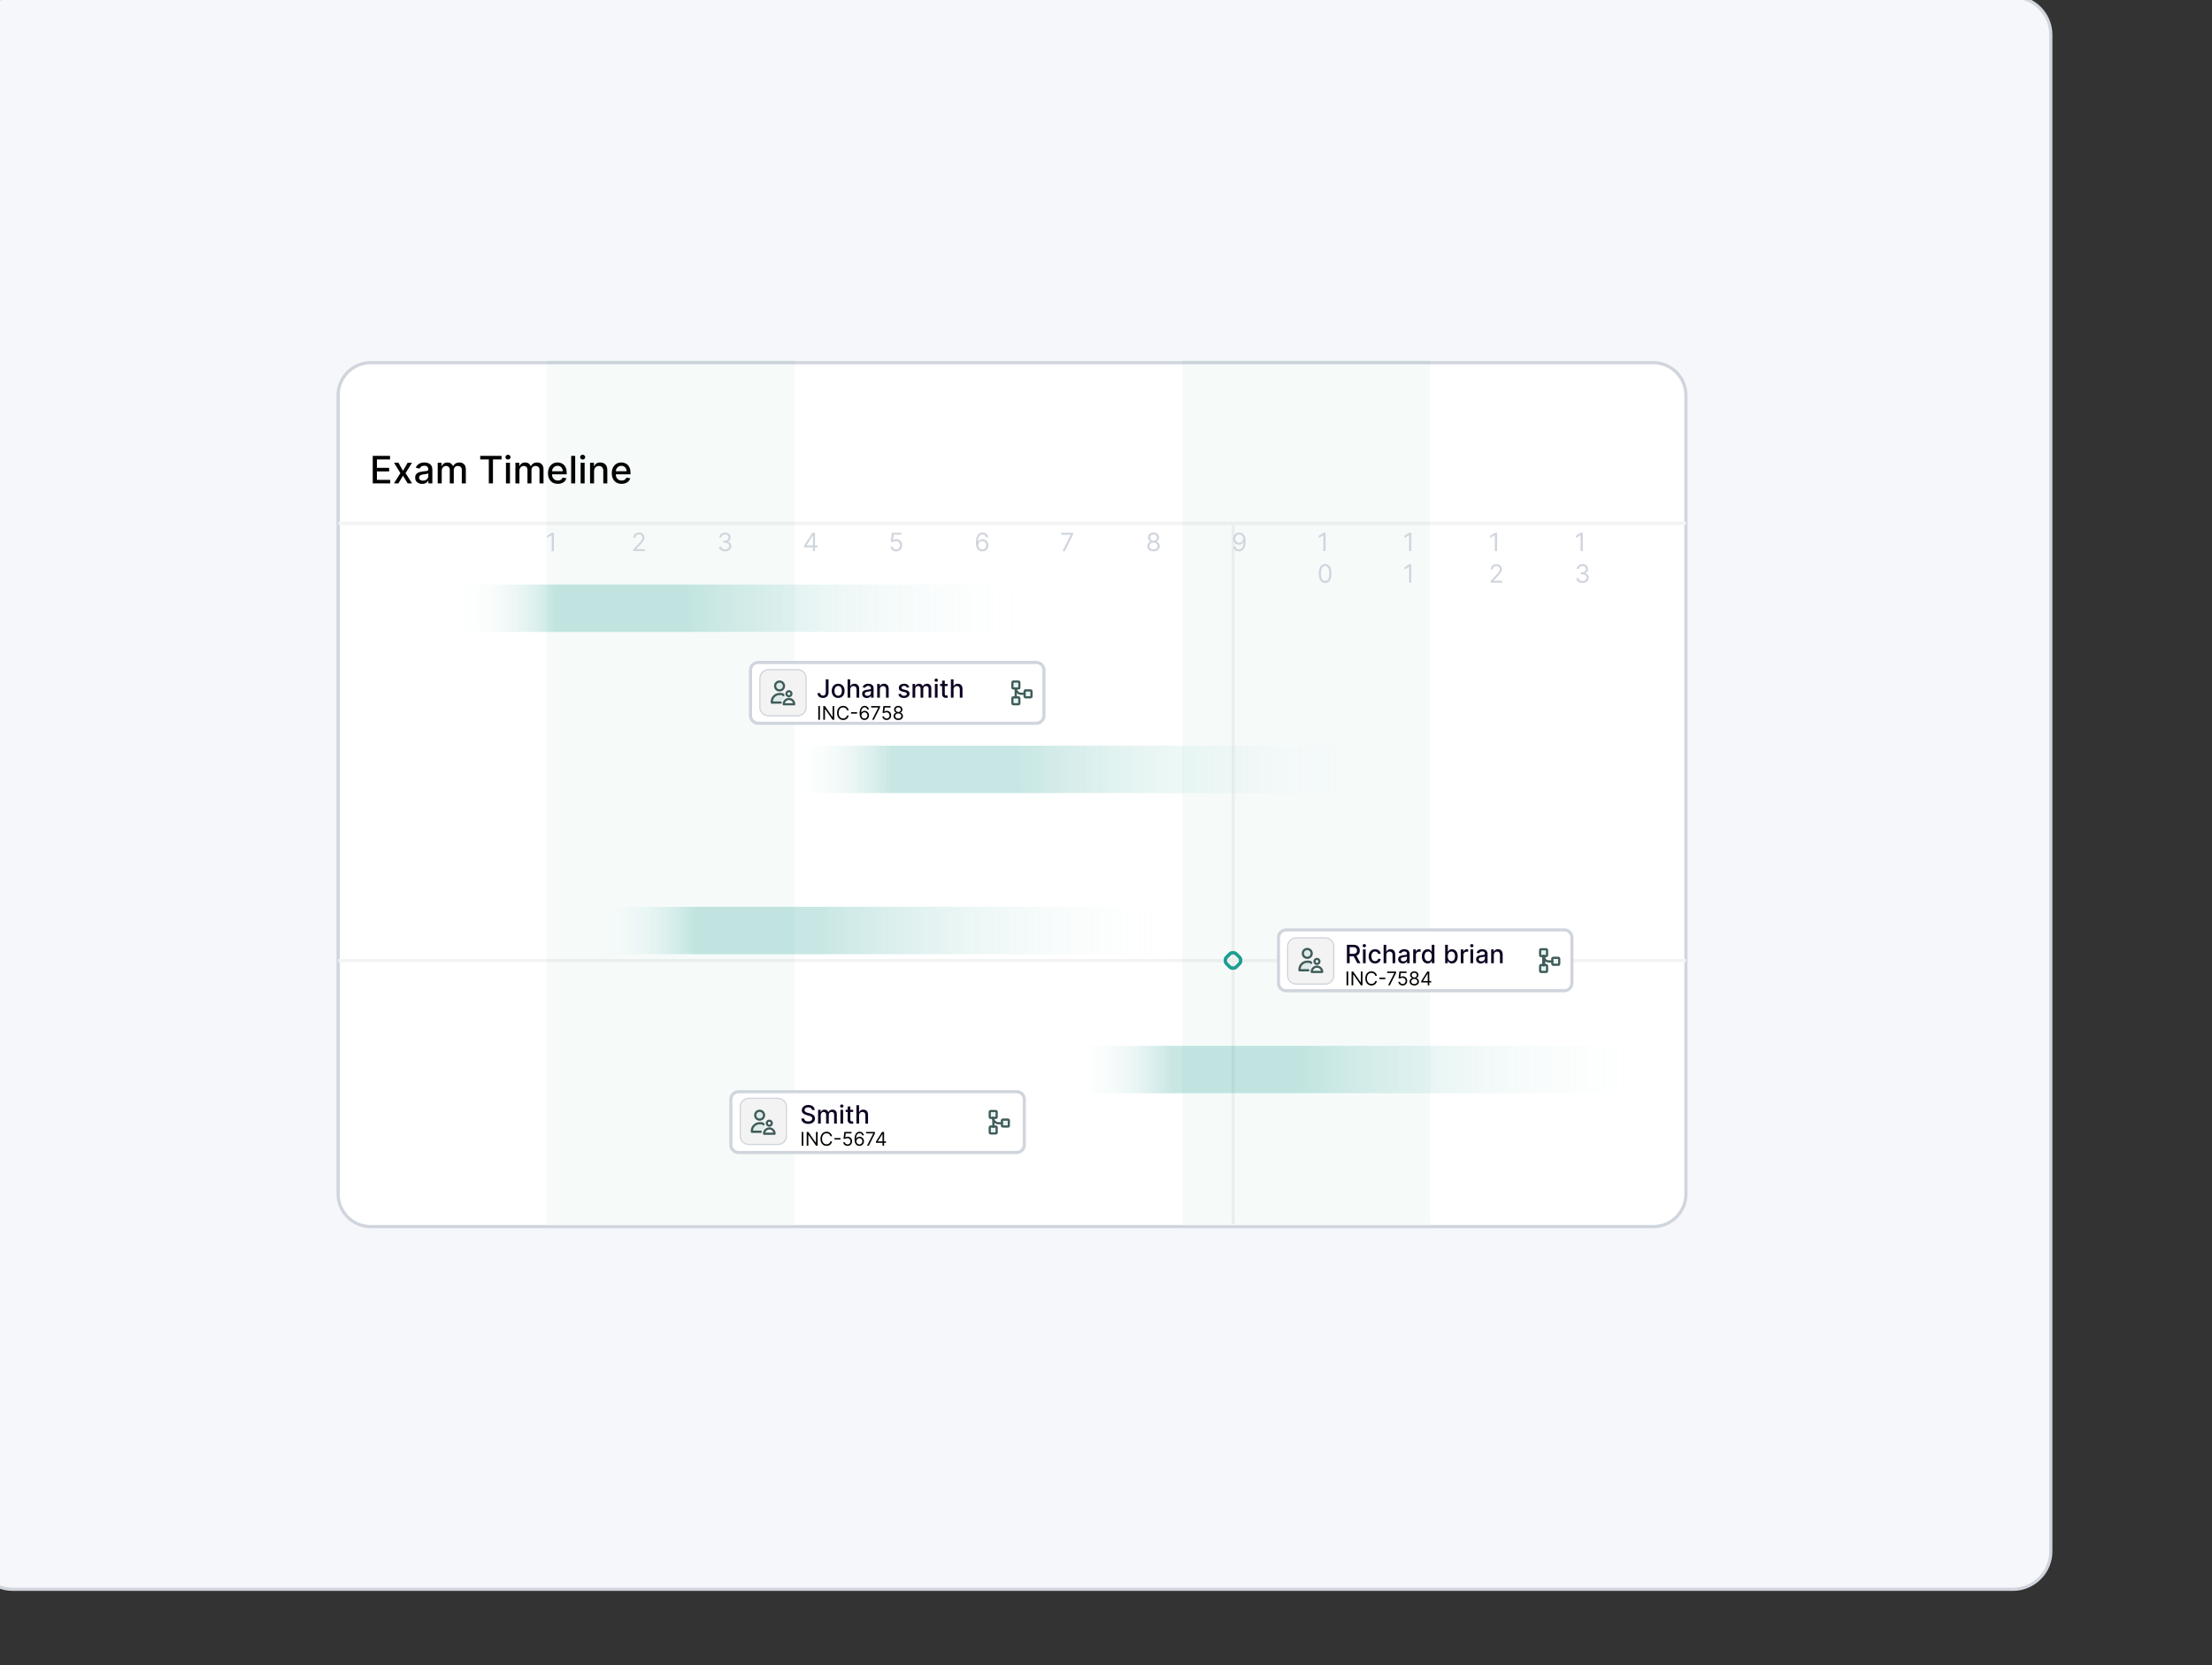 <svg width="700" height="527" viewBox="0 0 700 527" fill="none" xmlns="http://www.w3.org/2000/svg">
<rect x="0" y="0" width="700" height="527" fill="#333333" stroke="none"/>
<g clip-path="url(#clip0_11166_61715)">
<path d="M637 -1H4C-2.6 -1 -8 4.4 -8 11V491C-8 497.6 -2.6 503 4 503H637C643.6 503 649 497.6 649 491V11C649 4.4 643.6 -1 637 -1Z" fill="#F5F7FA" stroke="#D0D5DD" stroke-miterlimit="10"/>
<path d="M523.185 114.789H117.328C111.624 114.789 107 119.413 107 125.117V377.892C107 383.596 111.624 388.22 117.328 388.22H523.185C528.889 388.22 533.513 383.596 533.513 377.892V125.117C533.513 119.413 528.889 114.789 523.185 114.789Z" fill="white" stroke="#D0D5DD" stroke-miterlimit="10"/>
<path d="M107.086 165.641H533.599" stroke="#F3F3F3"/>
<path d="M107.086 304.02H533.599" stroke="#F3F3F3"/>
<path d="M390.23 165.641V387.519" stroke="#F3F3F3"/>
<path opacity="0.4" d="M251.503 114H172.992V387.431H251.503V114Z" fill="#209E91" fill-opacity="0.1"/>
<path opacity="0.4" d="M452.55 114H374.039V387.431H452.55V114Z" fill="#209E91" fill-opacity="0.1"/>
<path d="M327.914 209.664H239.951C238.55 209.664 237.5 210.802 237.5 212.115V226.469C237.5 227.869 238.638 228.92 239.951 228.92H327.914C329.315 228.92 330.365 227.782 330.365 226.469V212.115C330.365 210.714 329.227 209.664 327.914 209.664Z" fill="white"/>
<path d="M327.914 209.664H239.951C238.55 209.664 237.5 210.802 237.5 212.115V226.469C237.5 227.869 238.638 228.92 239.951 228.92H327.914C329.315 228.92 330.365 227.782 330.365 226.469V212.115C330.365 210.714 329.227 209.664 327.914 209.664Z" stroke="#D0D5DD" stroke-miterlimit="10"/>
<path d="M243.19 226.558H252.38C253.868 226.558 255.093 225.333 255.093 223.845V214.655C255.093 213.167 253.868 211.941 252.38 211.941H243.19C241.702 211.941 240.477 213.167 240.477 214.655V223.845C240.477 225.333 241.702 226.558 243.19 226.558Z" fill="#F3F3F3" stroke="#D0D5DD" stroke-width="0.4" stroke-miterlimit="10"/>
<path d="M246.693 219.556C245.293 219.556 244.242 220.694 244.242 222.007V222.27H246.693V219.469V219.556Z" fill="#209E91" fill-opacity="0.1"/>
<path fill-rule="evenodd" clip-rule="evenodd" d="M248.529 220.693C248.354 220.517 248.179 220.255 248.179 219.992C247.742 219.73 247.304 219.555 246.691 219.555V222.356H247.304C247.479 221.655 247.917 221.043 248.529 220.693Z" fill="#209E91" fill-opacity="0.1"/>
<path d="M249.667 221.223C248.792 221.223 248.004 221.923 248.004 222.886H251.33C251.33 222.01 250.63 221.223 249.667 221.223Z" fill="white"/>
<path d="M248.879 219.557C248.879 219.995 249.229 220.345 249.667 220.345C250.104 220.345 250.454 219.995 250.454 219.557C250.454 219.12 250.104 218.77 249.667 218.77C249.229 218.77 248.879 219.12 248.879 219.557Z" fill="white"/>
<path d="M246.689 218.508C247.477 218.508 248.09 217.895 248.09 217.107C248.09 216.32 247.477 215.707 246.689 215.707C245.902 215.707 245.289 216.32 245.289 217.107C245.289 217.895 245.902 218.508 246.689 218.508Z" fill="#209E91" fill-opacity="0.1"/>
<path d="M246.689 218.508C247.477 218.508 248.09 217.895 248.09 217.107C248.09 216.32 247.477 215.707 246.689 215.707C245.902 215.707 245.289 216.32 245.289 217.107C245.289 217.895 245.902 218.508 246.689 218.508Z" stroke="#3F5C59" stroke-width="0.7" stroke-linecap="round" stroke-linejoin="round"/>
<path d="M247.043 222.358H244.242V222.095C244.242 220.695 245.38 219.645 246.693 219.645C248.006 219.645 247.568 219.732 247.918 219.995" stroke="#3F5C59" stroke-width="0.7" stroke-linecap="round" stroke-linejoin="round"/>
<path d="M248.879 219.557C248.879 219.995 249.229 220.345 249.667 220.345C250.104 220.345 250.454 219.995 250.454 219.557C250.454 219.12 250.104 218.77 249.667 218.77C249.229 218.77 248.879 219.12 248.879 219.557Z" stroke="#3F5C59" stroke-width="0.7" stroke-linecap="round" stroke-linejoin="round"/>
<path d="M249.667 221.223C248.792 221.223 248.004 221.923 248.004 222.886H251.33C251.33 222.01 250.63 221.223 249.667 221.223Z" stroke="#3F5C59" stroke-width="0.7" stroke-linecap="round" stroke-linejoin="round"/>
<path d="M321.699 345.508H233.736C232.335 345.508 231.285 346.646 231.285 347.959V362.313C231.285 363.713 232.423 364.763 233.736 364.763H321.699C323.1 364.763 324.15 363.626 324.15 362.313V347.959C324.15 346.558 323.012 345.508 321.699 345.508Z" fill="white"/>
<path d="M321.699 345.508H233.736C232.335 345.508 231.285 346.646 231.285 347.959V362.313C231.285 363.713 232.423 364.763 233.736 364.763H321.699C323.1 364.763 324.15 363.626 324.15 362.313V347.959C324.15 346.558 323.012 345.508 321.699 345.508Z" stroke="#D0D5DD" stroke-miterlimit="10"/>
<path d="M236.975 362.222H246.165C247.653 362.222 248.879 360.997 248.879 359.509V350.319C248.879 348.831 247.653 347.605 246.165 347.605H236.975C235.487 347.605 234.262 348.831 234.262 350.319V359.509C234.262 360.997 235.487 362.222 236.975 362.222Z" fill="#F3F3F3" stroke="#D0D5DD" stroke-width="0.4" stroke-miterlimit="10"/>
<path d="M240.388 355.482C238.988 355.482 237.938 356.62 237.938 357.933V358.195H240.388V355.395V355.482Z" fill="#209E91" fill-opacity="0.1"/>
<path fill-rule="evenodd" clip-rule="evenodd" d="M242.229 356.622C242.054 356.447 241.879 356.185 241.879 355.922C241.441 355.659 241.003 355.484 240.391 355.484V358.285H241.003C241.178 357.585 241.616 356.972 242.229 356.622Z" fill="#209E91" fill-opacity="0.1"/>
<path d="M243.452 357.145C242.577 357.145 241.789 357.845 241.789 358.808H245.115C245.115 357.932 244.415 357.145 243.452 357.145Z" fill="white"/>
<path d="M242.664 355.487C242.664 355.925 243.014 356.275 243.452 356.275C243.889 356.275 244.24 355.925 244.24 355.487C244.24 355.049 243.889 354.699 243.452 354.699C243.014 354.699 242.664 355.049 242.664 355.487Z" fill="white"/>
<path d="M240.389 354.348C241.176 354.348 241.789 353.735 241.789 352.947C241.789 352.16 241.176 351.547 240.389 351.547C239.601 351.547 238.988 352.16 238.988 352.947C238.988 353.735 239.601 354.348 240.389 354.348Z" fill="#209E91" fill-opacity="0.1"/>
<path d="M240.389 354.348C241.176 354.348 241.789 353.735 241.789 352.947C241.789 352.16 241.176 351.547 240.389 351.547C239.601 351.547 238.988 352.16 238.988 352.947C238.988 353.735 239.601 354.348 240.389 354.348Z" stroke="#3F5C59" stroke-width="0.7" stroke-linecap="round" stroke-linejoin="round"/>
<path d="M240.738 358.198H237.938V357.935C237.938 356.535 239.075 355.484 240.388 355.484C241.701 355.484 241.263 355.572 241.614 355.834" stroke="#3F5C59" stroke-width="0.7" stroke-linecap="round" stroke-linejoin="round"/>
<path d="M242.664 355.487C242.664 355.925 243.014 356.275 243.452 356.275C243.889 356.275 244.24 355.925 244.24 355.487C244.24 355.049 243.889 354.699 243.452 354.699C243.014 354.699 242.664 355.049 242.664 355.487Z" stroke="#3F5C59" stroke-width="0.7" stroke-linecap="round" stroke-linejoin="round"/>
<path d="M243.452 357.145C242.577 357.145 241.789 357.845 241.789 358.808H245.115C245.115 357.932 244.415 357.145 243.452 357.145Z" stroke="#3F5C59" stroke-width="0.7" stroke-linecap="round" stroke-linejoin="round"/>
<path d="M392.246 302.972L391.196 301.921C390.67 301.396 389.708 301.396 389.182 301.921L388.132 302.972C387.607 303.497 387.607 304.459 388.132 304.985L389.182 306.035C389.708 306.56 390.67 306.56 391.196 306.035L392.246 304.985C392.771 304.459 392.771 303.497 392.246 302.972Z" stroke="#209E91" stroke-miterlimit="10"/>
<path d="M392.246 302.972L391.196 301.921C390.67 301.396 389.708 301.396 389.182 301.921L388.132 302.972C387.607 303.497 387.607 304.459 388.132 304.985L389.182 306.035C389.708 306.56 390.67 306.56 391.196 306.035L392.246 304.985C392.771 304.459 392.771 303.497 392.246 302.972Z" stroke="#209E91" stroke-miterlimit="10"/>
<path d="M321.434 217.895V220.695" stroke="#3F5C59" stroke-width="0.7" stroke-linecap="round" stroke-linejoin="round"/>
<path d="M324.234 219.558H323.097C322.659 219.558 322.221 219.382 321.959 219.032C321.609 218.682 321.434 218.332 321.434 217.895" stroke="#3F5C59" stroke-width="0.7" stroke-linecap="round" stroke-linejoin="round"/>
<path d="M320.387 217.633V215.97C320.387 215.795 320.474 215.707 320.649 215.707H322.312C322.487 215.707 322.575 215.795 322.575 215.97V217.633C322.575 217.808 322.487 217.895 322.312 217.895H320.649C320.474 217.895 320.387 217.808 320.387 217.633Z" fill="#209E91" fill-opacity="0.1"/>
<path d="M320.387 222.621V220.958C320.387 220.783 320.474 220.695 320.649 220.695H322.312C322.487 220.695 322.575 220.783 322.575 220.958V222.621C322.575 222.796 322.487 222.883 322.312 222.883H320.649C320.474 222.883 320.387 222.796 320.387 222.621Z" fill="#209E91" fill-opacity="0.1"/>
<path d="M324.238 220.433V218.77C324.238 218.595 324.326 218.508 324.501 218.508H326.164C326.339 218.508 326.426 218.595 326.426 218.77V220.433C326.426 220.608 326.339 220.696 326.164 220.696H324.501C324.326 220.696 324.238 220.608 324.238 220.433Z" fill="#209E91" fill-opacity="0.1"/>
<path d="M320.387 217.633V215.97C320.387 215.795 320.474 215.707 320.649 215.707H322.312C322.487 215.707 322.575 215.795 322.575 215.97V217.633C322.575 217.808 322.487 217.895 322.312 217.895H320.649C320.474 217.895 320.387 217.808 320.387 217.633Z" stroke="#3F5C59" stroke-width="0.7" stroke-linecap="round" stroke-linejoin="round"/>
<path d="M320.387 222.621V220.958C320.387 220.783 320.474 220.695 320.649 220.695H322.312C322.487 220.695 322.575 220.783 322.575 220.958V222.621C322.575 222.796 322.487 222.883 322.312 222.883H320.649C320.474 222.883 320.387 222.796 320.387 222.621Z" stroke="#3F5C59" stroke-width="0.7" stroke-linecap="round" stroke-linejoin="round"/>
<path d="M324.238 220.433V218.77C324.238 218.595 324.326 218.508 324.501 218.508H326.164C326.339 218.508 326.426 218.595 326.426 218.77V220.433C326.426 220.608 326.339 220.696 326.164 220.696H324.501C324.326 220.696 324.238 220.608 324.238 220.433Z" stroke="#3F5C59" stroke-width="0.7" stroke-linecap="round" stroke-linejoin="round"/>
<path d="M314.352 353.824V356.625" stroke="#3F5C59" stroke-width="0.7" stroke-linecap="round" stroke-linejoin="round"/>
<path d="M317.063 355.487H315.925C315.487 355.487 315.049 355.312 314.787 354.962C314.437 354.612 314.262 354.262 314.262 353.824" stroke="#3F5C59" stroke-width="0.7" stroke-linecap="round" stroke-linejoin="round"/>
<path d="M313.211 353.558V351.895C313.211 351.72 313.298 351.633 313.474 351.633H315.136C315.312 351.633 315.399 351.72 315.399 351.895V353.558C315.399 353.733 315.312 353.821 315.136 353.821H313.474C313.298 353.821 313.211 353.733 313.211 353.558Z" fill="#209E91" fill-opacity="0.1"/>
<path d="M313.211 358.461V356.798C313.211 356.623 313.298 356.535 313.474 356.535H315.136C315.312 356.535 315.399 356.623 315.399 356.798V358.461C315.399 358.636 315.312 358.723 315.136 358.723H313.474C313.298 358.723 313.211 358.636 313.211 358.461Z" fill="#209E91" fill-opacity="0.1"/>
<path d="M317.062 356.273V354.61C317.062 354.435 317.15 354.348 317.325 354.348H318.988C319.163 354.348 319.251 354.435 319.251 354.61V356.273C319.251 356.448 319.163 356.536 318.988 356.536H317.325C317.15 356.536 317.062 356.448 317.062 356.273Z" fill="#209E91" fill-opacity="0.1"/>
<path d="M313.211 353.558V351.895C313.211 351.72 313.298 351.633 313.474 351.633H315.136C315.312 351.633 315.399 351.72 315.399 351.895V353.558C315.399 353.733 315.312 353.821 315.136 353.821H313.474C313.298 353.821 313.211 353.733 313.211 353.558Z" stroke="#3F5C59" stroke-width="0.7" stroke-linecap="round" stroke-linejoin="round"/>
<path d="M313.211 358.461V356.798C313.211 356.623 313.298 356.535 313.474 356.535H315.136C315.312 356.535 315.399 356.623 315.399 356.798V358.461C315.399 358.636 315.312 358.723 315.136 358.723H313.474C313.298 358.723 313.211 358.636 313.211 358.461Z" stroke="#3F5C59" stroke-width="0.7" stroke-linecap="round" stroke-linejoin="round"/>
<path d="M317.062 356.273V354.61C317.062 354.435 317.15 354.348 317.325 354.348H318.988C319.163 354.348 319.251 354.435 319.251 354.61V356.273C319.251 356.448 319.163 356.536 318.988 356.536H317.325C317.15 356.536 317.062 356.448 317.062 356.273Z" stroke="#3F5C59" stroke-width="0.7" stroke-linecap="round" stroke-linejoin="round"/>
<path d="M495 294.305H407.037C405.636 294.305 404.586 295.443 404.586 296.755V311.11C404.586 312.51 405.724 313.56 407.037 313.56H495C496.4 313.56 497.451 312.423 497.451 311.11V296.755C497.451 295.355 496.313 294.305 495 294.305Z" fill="white"/>
<path d="M495 294.305H407.037C405.636 294.305 404.586 295.443 404.586 296.755V311.11C404.586 312.51 405.724 313.56 407.037 313.56H495C496.4 313.56 497.451 312.423 497.451 311.11V296.755C497.451 295.355 496.313 294.305 495 294.305Z" stroke="#D0D5DD" stroke-miterlimit="10"/>
<path d="M410.19 311.457H419.38C420.868 311.457 422.093 310.231 422.093 308.743V299.553C422.093 298.065 420.868 296.84 419.38 296.84H410.19C408.702 296.84 407.477 298.065 407.477 299.553V308.743C407.477 310.231 408.702 311.457 410.19 311.457Z" fill="#F3F3F3" stroke="#D0D5DD" stroke-width="0.4" stroke-miterlimit="10"/>
<path d="M413.689 304.279C412.289 304.279 411.238 305.417 411.238 306.73V306.992H413.689V304.191V304.279Z" fill="#209E91" fill-opacity="0.1"/>
<path fill-rule="evenodd" clip-rule="evenodd" d="M415.529 305.419C415.354 305.244 415.179 304.981 415.179 304.719C414.742 304.456 414.304 304.281 413.691 304.281V307.082H414.304C414.479 306.382 414.917 305.769 415.529 305.419Z" fill="#209E91" fill-opacity="0.1"/>
<path d="M416.753 305.941C415.878 305.941 415.09 306.642 415.09 307.604H418.416C418.416 306.729 417.716 305.941 416.753 305.941Z" fill="white"/>
<path d="M415.965 304.284C415.965 304.721 416.315 305.072 416.753 305.072C417.19 305.072 417.54 304.721 417.54 304.284C417.54 303.846 417.19 303.496 416.753 303.496C416.315 303.496 415.965 303.846 415.965 304.284Z" fill="white"/>
<path d="M413.689 303.145C414.477 303.145 415.09 302.532 415.09 301.744C415.09 300.956 414.477 300.344 413.689 300.344C412.902 300.344 412.289 300.956 412.289 301.744C412.289 302.532 412.902 303.145 413.689 303.145Z" fill="#209E91" fill-opacity="0.1"/>
<path d="M413.689 303.145C414.477 303.145 415.09 302.532 415.09 301.744C415.09 300.956 414.477 300.344 413.689 300.344C412.902 300.344 412.289 300.956 412.289 301.744C412.289 302.532 412.902 303.145 413.689 303.145Z" stroke="#3F5C59" stroke-width="0.7" stroke-linecap="round" stroke-linejoin="round"/>
<path d="M414.039 307.084H411.238V306.822C411.238 305.421 412.376 304.371 413.689 304.371C415.002 304.371 414.564 304.459 414.914 304.721" stroke="#3F5C59" stroke-width="0.7" stroke-linecap="round" stroke-linejoin="round"/>
<path d="M415.965 304.284C415.965 304.721 416.315 305.072 416.753 305.072C417.19 305.072 417.54 304.721 417.54 304.284C417.54 303.846 417.19 303.496 416.753 303.496C416.315 303.496 415.965 303.846 415.965 304.284Z" stroke="#3F5C59" stroke-width="0.7" stroke-linecap="round" stroke-linejoin="round"/>
<path d="M416.753 305.941C415.878 305.941 415.09 306.642 415.09 307.604H418.416C418.416 306.729 417.716 305.941 416.753 305.941Z" stroke="#3F5C59" stroke-width="0.7" stroke-linecap="round" stroke-linejoin="round"/>
<path d="M488.523 302.621V305.422" stroke="#3F5C59" stroke-linecap="round" stroke-linejoin="round"/>
<path d="M491.238 304.284H490.101C489.663 304.284 489.225 304.109 488.963 303.759C488.613 303.409 488.438 303.059 488.438 302.621" stroke="#3F5C59" stroke-width="0.7" stroke-linecap="round" stroke-linejoin="round"/>
<path d="M487.387 302.355V300.692C487.387 300.517 487.474 300.43 487.649 300.43H489.312C489.487 300.43 489.575 300.517 489.575 300.692V302.355C489.575 302.53 489.487 302.618 489.312 302.618H487.649C487.474 302.618 487.387 302.53 487.387 302.355Z" fill="#209E91" fill-opacity="0.1"/>
<path d="M487.387 307.347V305.684C487.387 305.509 487.474 305.422 487.649 305.422H489.312C489.487 305.422 489.575 305.509 489.575 305.684V307.347C489.575 307.523 489.487 307.61 489.312 307.61H487.649C487.474 307.61 487.387 307.523 487.387 307.347Z" fill="#209E91" fill-opacity="0.1"/>
<path d="M491.238 305.07V303.407C491.238 303.232 491.326 303.145 491.501 303.145H493.164C493.339 303.145 493.426 303.232 493.426 303.407V305.07C493.426 305.245 493.339 305.333 493.164 305.333H491.501C491.326 305.333 491.238 305.245 491.238 305.07Z" fill="#209E91" fill-opacity="0.1"/>
<path d="M487.387 302.355V300.692C487.387 300.517 487.474 300.43 487.649 300.43H489.312C489.487 300.43 489.575 300.517 489.575 300.692V302.355C489.575 302.53 489.487 302.618 489.312 302.618H487.649C487.474 302.618 487.387 302.53 487.387 302.355Z" stroke="#3F5C59" stroke-width="0.7" stroke-linecap="round" stroke-linejoin="round"/>
<path d="M487.387 307.347V305.684C487.387 305.509 487.474 305.422 487.649 305.422H489.312C489.487 305.422 489.575 305.509 489.575 305.684V307.347C489.575 307.523 489.487 307.61 489.312 307.61H487.649C487.474 307.61 487.387 307.523 487.387 307.347Z" stroke="#3F5C59" stroke-width="0.7" stroke-linecap="round" stroke-linejoin="round"/>
<path d="M491.238 305.07V303.407C491.238 303.232 491.326 303.145 491.501 303.145H493.164C493.339 303.145 493.426 303.232 493.426 303.407V305.07C493.426 305.245 493.339 305.333 493.164 305.333H491.501C491.326 305.333 491.238 305.245 491.238 305.07Z" stroke="#3F5C59" stroke-width="0.7" stroke-linecap="round" stroke-linejoin="round"/>
<path d="M175.292 168.612V174.43H174.588V169.35H174.554L173.133 170.293V169.577L174.588 168.612H175.292Z" fill="#D0D5DD"/>
<path d="M200.38 174.43V173.918L202.3 171.816C202.525 171.57 202.711 171.356 202.857 171.174C203.003 170.99 203.111 170.818 203.181 170.657C203.253 170.494 203.289 170.324 203.289 170.146C203.289 169.941 203.239 169.764 203.141 169.614C203.044 169.465 202.912 169.349 202.743 169.268C202.575 169.186 202.385 169.146 202.175 169.146C201.952 169.146 201.757 169.192 201.59 169.285C201.425 169.376 201.297 169.504 201.206 169.668C201.117 169.833 201.073 170.026 201.073 170.248H200.402C200.402 169.907 200.481 169.608 200.638 169.35C200.795 169.093 201.009 168.892 201.28 168.748C201.553 168.604 201.859 168.532 202.198 168.532C202.539 168.532 202.841 168.604 203.104 168.748C203.367 168.892 203.574 169.086 203.723 169.33C203.873 169.575 203.948 169.846 203.948 170.146C203.948 170.36 203.909 170.569 203.831 170.773C203.756 170.976 203.623 171.202 203.434 171.452C203.246 171.701 202.986 172.004 202.652 172.362L201.346 173.759V173.805H204.05V174.43H200.38Z" fill="#D0D5DD"/>
<path d="M229.478 174.509C229.103 174.509 228.769 174.445 228.475 174.316C228.184 174.187 227.952 174.008 227.779 173.779C227.609 173.548 227.516 173.28 227.501 172.975H228.217C228.232 173.163 228.297 173.325 228.41 173.461C228.524 173.595 228.672 173.7 228.856 173.773C229.04 173.847 229.243 173.884 229.467 173.884C229.717 173.884 229.939 173.841 230.132 173.754C230.325 173.666 230.476 173.545 230.586 173.39C230.696 173.235 230.751 173.055 230.751 172.85C230.751 172.636 230.698 172.448 230.592 172.285C230.486 172.12 230.331 171.991 230.126 171.898C229.922 171.806 229.672 171.759 229.376 171.759H228.91V171.134H229.376C229.607 171.134 229.81 171.093 229.984 171.009C230.16 170.926 230.297 170.808 230.396 170.657C230.496 170.505 230.547 170.327 230.547 170.123C230.547 169.926 230.503 169.754 230.416 169.609C230.329 169.463 230.206 169.349 230.047 169.268C229.889 169.186 229.704 169.146 229.49 169.146C229.289 169.146 229.1 169.183 228.922 169.256C228.745 169.328 228.601 169.433 228.49 169.572C228.378 169.708 228.317 169.873 228.308 170.066H227.626C227.637 169.761 227.729 169.494 227.902 169.265C228.074 169.034 228.299 168.854 228.578 168.725C228.858 168.596 229.166 168.532 229.501 168.532C229.861 168.532 230.17 168.605 230.427 168.751C230.685 168.895 230.883 169.085 231.021 169.322C231.159 169.558 231.228 169.814 231.228 170.089C231.228 170.416 231.142 170.696 230.97 170.927C230.799 171.158 230.567 171.318 230.274 171.407V171.452C230.641 171.513 230.928 171.669 231.135 171.921C231.341 172.171 231.444 172.481 231.444 172.85C231.444 173.166 231.358 173.451 231.186 173.702C231.015 173.952 230.782 174.149 230.487 174.293C230.191 174.437 229.855 174.509 229.478 174.509Z" fill="#D0D5DD"/>
<path d="M254.509 173.237V172.657L257.066 168.612H257.486V169.509H257.202L255.27 172.566V172.612H258.713V173.237H254.509ZM257.248 174.43V173.06V172.79V168.612H257.918V174.43H257.248Z" fill="#D0D5DD"/>
<path d="M283.596 174.509C283.263 174.509 282.963 174.443 282.696 174.31C282.429 174.178 282.215 173.996 282.054 173.765C281.893 173.534 281.805 173.271 281.789 172.975H282.471C282.498 173.238 282.617 173.456 282.829 173.629C283.043 173.799 283.299 173.884 283.596 173.884C283.835 173.884 284.047 173.828 284.233 173.717C284.42 173.605 284.567 173.451 284.673 173.256C284.781 173.059 284.835 172.837 284.835 172.589C284.835 172.335 284.779 172.109 284.667 171.91C284.557 171.709 284.406 171.551 284.213 171.435C284.02 171.32 283.799 171.261 283.551 171.259C283.373 171.257 283.19 171.285 283.002 171.342C282.815 171.397 282.661 171.468 282.539 171.555L281.88 171.475L282.233 168.612H285.255V169.237H282.824L282.619 170.952H282.653C282.772 170.858 282.922 170.779 283.102 170.717C283.282 170.654 283.469 170.623 283.664 170.623C284.02 170.623 284.338 170.708 284.616 170.879C284.896 171.047 285.116 171.278 285.275 171.572C285.436 171.865 285.517 172.201 285.517 172.577C285.517 172.949 285.433 173.28 285.267 173.572C285.102 173.862 284.875 174.091 284.585 174.259C284.295 174.426 283.966 174.509 283.596 174.509Z" fill="#D0D5DD"/>
<path d="M310.843 174.509C310.604 174.505 310.365 174.46 310.127 174.373C309.888 174.286 309.67 174.139 309.473 173.933C309.276 173.724 309.118 173.443 308.999 173.089C308.88 172.733 308.82 172.286 308.82 171.748C308.82 171.233 308.868 170.776 308.965 170.379C309.061 169.979 309.202 169.643 309.385 169.37C309.569 169.095 309.791 168.887 310.05 168.745C310.311 168.603 310.606 168.532 310.934 168.532C311.259 168.532 311.549 168.597 311.803 168.728C312.059 168.857 312.267 169.037 312.428 169.268C312.589 169.499 312.693 169.765 312.74 170.066H312.047C311.983 169.805 311.858 169.588 311.672 169.415C311.487 169.243 311.24 169.157 310.934 169.157C310.483 169.157 310.128 169.353 309.868 169.745C309.611 170.137 309.481 170.687 309.479 171.396H309.525C309.631 171.235 309.757 171.097 309.902 170.984C310.05 170.868 310.213 170.779 310.391 170.717C310.569 170.654 310.757 170.623 310.956 170.623C311.29 170.623 311.595 170.706 311.871 170.873C312.148 171.038 312.369 171.266 312.536 171.558C312.703 171.847 312.786 172.18 312.786 172.555C312.786 172.915 312.705 173.244 312.544 173.543C312.383 173.841 312.157 174.077 311.865 174.254C311.576 174.428 311.235 174.513 310.843 174.509ZM310.843 173.884C311.081 173.884 311.295 173.825 311.485 173.705C311.676 173.586 311.827 173.426 311.936 173.225C312.048 173.024 312.104 172.801 312.104 172.555C312.104 172.314 312.05 172.095 311.942 171.898C311.836 171.7 311.689 171.541 311.502 171.424C311.316 171.307 311.104 171.248 310.865 171.248C310.685 171.248 310.518 171.284 310.363 171.356C310.207 171.426 310.071 171.522 309.953 171.646C309.838 171.769 309.747 171.91 309.681 172.069C309.614 172.226 309.581 172.392 309.581 172.566C309.581 172.797 309.635 173.013 309.743 173.214C309.853 173.415 310.003 173.576 310.192 173.7C310.383 173.823 310.6 173.884 310.843 173.884Z" fill="#D0D5DD"/>
<path d="M336.225 174.43L338.828 169.282V169.237H335.828V168.612H339.555V169.271L336.964 174.43H336.225Z" fill="#D0D5DD"/>
<path d="M365.04 174.509C364.65 174.509 364.305 174.44 364.006 174.302C363.709 174.162 363.477 173.969 363.31 173.725C363.143 173.479 363.061 173.199 363.063 172.884C363.061 172.638 363.109 172.411 363.208 172.202C363.306 171.992 363.441 171.817 363.611 171.677C363.783 171.535 363.976 171.445 364.188 171.407V171.373C363.909 171.301 363.688 171.145 363.523 170.904C363.358 170.662 363.277 170.386 363.279 170.077C363.277 169.782 363.352 169.518 363.503 169.285C363.655 169.052 363.863 168.868 364.128 168.734C364.395 168.599 364.699 168.532 365.04 168.532C365.377 168.532 365.678 168.599 365.944 168.734C366.209 168.868 366.417 169.052 366.569 169.285C366.722 169.518 366.8 169.782 366.801 170.077C366.8 170.386 366.715 170.662 366.549 170.904C366.384 171.145 366.165 171.301 365.892 171.373V171.407C366.103 171.445 366.292 171.535 366.461 171.677C366.629 171.817 366.764 171.992 366.864 172.202C366.964 172.411 367.016 172.638 367.017 172.884C367.016 173.199 366.93 173.479 366.762 173.725C366.595 173.969 366.363 174.162 366.066 174.302C365.77 174.44 365.428 174.509 365.04 174.509ZM365.04 173.884C365.303 173.884 365.531 173.842 365.722 173.756C365.913 173.671 366.061 173.551 366.165 173.396C366.269 173.24 366.322 173.058 366.324 172.85C366.322 172.63 366.266 172.436 366.154 172.268C366.042 172.099 365.89 171.967 365.696 171.87C365.505 171.773 365.286 171.725 365.04 171.725C364.792 171.725 364.57 171.773 364.375 171.87C364.182 171.967 364.03 172.099 363.918 172.268C363.808 172.436 363.754 172.63 363.756 172.85C363.754 173.058 363.804 173.24 363.907 173.396C364.011 173.551 364.159 173.671 364.353 173.756C364.546 173.842 364.775 173.884 365.04 173.884ZM365.04 171.123C365.248 171.123 365.433 171.081 365.594 170.998C365.757 170.915 365.885 170.798 365.978 170.648C366.07 170.499 366.118 170.324 366.12 170.123C366.118 169.926 366.071 169.754 365.98 169.609C365.89 169.461 365.764 169.347 365.603 169.268C365.442 169.186 365.254 169.146 365.04 169.146C364.822 169.146 364.632 169.186 364.469 169.268C364.306 169.347 364.18 169.461 364.091 169.609C364.002 169.754 363.959 169.926 363.961 170.123C363.959 170.324 364.003 170.499 364.094 170.648C364.187 170.798 364.315 170.915 364.478 170.998C364.641 171.081 364.828 171.123 365.04 171.123Z" fill="#D0D5DD"/>
<path d="M392.162 168.532C392.4 168.534 392.639 168.579 392.877 168.668C393.116 168.757 393.334 168.905 393.531 169.112C393.728 169.316 393.886 169.595 394.005 169.95C394.125 170.304 394.184 170.748 394.184 171.282C394.184 171.799 394.135 172.258 394.037 172.66C393.94 173.059 393.8 173.397 393.616 173.671C393.434 173.946 393.213 174.154 392.951 174.296C392.692 174.438 392.398 174.509 392.071 174.509C391.745 174.509 391.454 174.445 391.199 174.316C390.945 174.185 390.736 174.004 390.574 173.773C390.413 173.54 390.309 173.271 390.264 172.964H390.957C391.02 173.231 391.144 173.451 391.329 173.626C391.517 173.798 391.764 173.884 392.071 173.884C392.52 173.884 392.874 173.688 393.133 173.296C393.395 172.904 393.525 172.35 393.525 171.634H393.48C393.374 171.793 393.248 171.931 393.102 172.046C392.956 172.162 392.794 172.251 392.616 172.313C392.438 172.376 392.249 172.407 392.048 172.407C391.715 172.407 391.409 172.325 391.13 172.16C390.854 171.993 390.632 171.765 390.466 171.475C390.301 171.183 390.218 170.85 390.218 170.475C390.218 170.119 390.298 169.793 390.457 169.498C390.618 169.201 390.843 168.964 391.133 168.788C391.425 168.612 391.768 168.526 392.162 168.532ZM392.162 169.157C391.923 169.157 391.708 169.217 391.517 169.336C391.327 169.453 391.177 169.612 391.065 169.813C390.955 170.012 390.9 170.233 390.9 170.475C390.9 170.718 390.953 170.938 391.059 171.137C391.167 171.334 391.314 171.491 391.5 171.609C391.687 171.724 391.9 171.782 392.139 171.782C392.319 171.782 392.486 171.747 392.642 171.677C392.797 171.605 392.932 171.507 393.048 171.384C393.165 171.259 393.257 171.118 393.324 170.961C393.39 170.802 393.423 170.636 393.423 170.464C393.423 170.237 393.368 170.023 393.258 169.825C393.15 169.626 393.001 169.465 392.809 169.342C392.62 169.219 392.404 169.157 392.162 169.157Z" fill="#D0D5DD"/>
<path d="M419.488 168.612V174.43H418.783V169.35H418.749L417.328 170.293V169.577L418.783 168.612H419.488ZM419.34 184.509C418.912 184.509 418.547 184.393 418.246 184.16C417.945 183.925 417.715 183.585 417.556 183.14C417.397 182.693 417.317 182.153 417.317 181.521C417.317 180.892 417.397 180.355 417.556 179.91C417.717 179.463 417.948 179.122 418.249 178.887C418.552 178.65 418.916 178.532 419.34 178.532C419.764 178.532 420.127 178.65 420.428 178.887C420.731 179.122 420.962 179.463 421.121 179.91C421.282 180.355 421.363 180.892 421.363 181.521C421.363 182.153 421.283 182.693 421.124 183.14C420.965 183.585 420.735 183.925 420.434 184.16C420.132 184.393 419.768 184.509 419.34 184.509ZM419.34 183.884C419.764 183.884 420.094 183.68 420.328 183.271C420.563 182.862 420.681 182.278 420.681 181.521C420.681 181.017 420.627 180.588 420.519 180.234C420.413 179.879 420.259 179.61 420.059 179.424C419.86 179.238 419.62 179.146 419.34 179.146C418.919 179.146 418.591 179.353 418.354 179.768C418.117 180.181 417.999 180.765 417.999 181.521C417.999 182.024 418.052 182.452 418.158 182.805C418.264 183.157 418.417 183.425 418.615 183.609C418.816 183.792 419.058 183.884 419.34 183.884Z" fill="#D0D5DD"/>
<path d="M446.62 168.612V174.43H445.916V169.35H445.882L444.461 170.293V169.577L445.916 168.612H446.62ZM446.62 178.612V184.43H445.916V179.35H445.882L444.461 180.293V179.577L445.916 178.612H446.62Z" fill="#D0D5DD"/>
<path d="M473.753 168.612V174.43H473.049V169.35H473.015L471.594 170.293V169.577L473.049 168.612H473.753ZM471.708 184.43V183.918L473.628 181.816C473.854 181.57 474.039 181.356 474.185 181.174C474.331 180.99 474.439 180.818 474.509 180.657C474.581 180.494 474.617 180.324 474.617 180.146C474.617 179.941 474.568 179.764 474.469 179.614C474.373 179.465 474.24 179.349 474.071 179.268C473.903 179.186 473.713 179.146 473.503 179.146C473.28 179.146 473.085 179.192 472.918 179.285C472.753 179.376 472.625 179.504 472.534 179.668C472.445 179.833 472.401 180.026 472.401 180.248H471.73C471.73 179.907 471.809 179.608 471.966 179.35C472.123 179.093 472.337 178.892 472.608 178.748C472.881 178.604 473.187 178.532 473.526 178.532C473.867 178.532 474.169 178.604 474.432 178.748C474.695 178.892 474.902 179.086 475.051 179.33C475.201 179.575 475.276 179.846 475.276 180.146C475.276 180.36 475.237 180.569 475.159 180.773C475.084 180.976 474.951 181.202 474.762 181.452C474.574 181.701 474.314 182.004 473.98 182.362L472.674 183.759V183.805H475.378V184.43H471.708Z" fill="#D0D5DD"/>
<path d="M500.886 168.612V174.43H500.181V169.35H500.147L498.727 170.293V169.577L500.181 168.612H500.886ZM500.806 184.509C500.431 184.509 500.097 184.445 499.804 184.316C499.512 184.187 499.28 184.008 499.108 183.779C498.937 183.548 498.844 183.28 498.829 182.975H499.545C499.56 183.163 499.625 183.325 499.738 183.461C499.852 183.595 500.001 183.7 500.184 183.773C500.368 183.847 500.572 183.884 500.795 183.884C501.045 183.884 501.267 183.841 501.46 183.754C501.653 183.666 501.805 183.545 501.914 183.39C502.024 183.235 502.079 183.055 502.079 182.85C502.079 182.636 502.026 182.448 501.92 182.285C501.814 182.12 501.659 181.991 501.454 181.898C501.25 181.806 501 181.759 500.704 181.759H500.238V181.134H500.704C500.935 181.134 501.138 181.093 501.312 181.009C501.488 180.926 501.626 180.808 501.724 180.657C501.824 180.505 501.875 180.327 501.875 180.123C501.875 179.926 501.831 179.754 501.744 179.609C501.657 179.463 501.534 179.349 501.375 179.268C501.217 179.186 501.032 179.146 500.818 179.146C500.617 179.146 500.428 179.183 500.25 179.256C500.074 179.328 499.93 179.433 499.818 179.572C499.706 179.708 499.645 179.873 499.636 180.066H498.954C498.966 179.761 499.057 179.494 499.23 179.265C499.402 179.034 499.627 178.854 499.906 178.725C500.186 178.596 500.494 178.532 500.829 178.532C501.189 178.532 501.498 178.605 501.755 178.751C502.013 178.895 502.211 179.085 502.349 179.322C502.487 179.558 502.556 179.814 502.556 180.089C502.556 180.416 502.47 180.696 502.298 180.927C502.127 181.158 501.895 181.318 501.602 181.407V181.452C501.969 181.513 502.256 181.669 502.463 181.921C502.669 182.171 502.772 182.481 502.772 182.85C502.772 183.166 502.686 183.451 502.514 183.702C502.343 183.952 502.11 184.149 501.815 184.293C501.52 184.437 501.183 184.509 500.806 184.509Z" fill="#D0D5DD"/>
<path d="M117.959 153V144.273H123.43V145.406H119.276V148.065H123.145V149.195H119.276V151.866H123.482V153H117.959ZM126.093 146.455L127.537 149.003L128.995 146.455H130.388L128.347 149.727L130.405 153H129.012L127.537 150.554L126.067 153H124.669L126.706 149.727L124.695 146.455H126.093ZM133.589 153.145C133.175 153.145 132.8 153.068 132.464 152.915C132.129 152.759 131.864 152.533 131.668 152.237C131.474 151.942 131.378 151.58 131.378 151.151C131.378 150.781 131.449 150.477 131.591 150.239C131.733 150 131.925 149.811 132.166 149.672C132.408 149.533 132.678 149.428 132.976 149.357C133.274 149.286 133.578 149.232 133.888 149.195C134.28 149.149 134.598 149.112 134.842 149.084C135.087 149.053 135.264 149.003 135.375 148.935C135.486 148.866 135.541 148.756 135.541 148.602V148.572C135.541 148.2 135.436 147.912 135.226 147.707C135.018 147.503 134.709 147.401 134.297 147.401C133.868 147.401 133.53 147.496 133.283 147.686C133.038 147.874 132.869 148.082 132.776 148.312L131.578 148.04C131.72 147.642 131.928 147.321 132.2 147.077C132.476 146.83 132.793 146.651 133.151 146.54C133.509 146.426 133.885 146.369 134.28 146.369C134.541 146.369 134.818 146.401 135.111 146.463C135.406 146.523 135.682 146.634 135.938 146.795C136.196 146.957 136.408 147.189 136.572 147.49C136.737 147.788 136.82 148.176 136.82 148.653V153H135.575V152.105H135.524C135.442 152.27 135.318 152.432 135.153 152.591C134.989 152.75 134.777 152.882 134.518 152.987C134.26 153.092 133.95 153.145 133.589 153.145ZM133.866 152.122C134.219 152.122 134.52 152.053 134.77 151.913C135.023 151.774 135.214 151.592 135.345 151.368C135.479 151.141 135.545 150.898 135.545 150.639V149.795C135.5 149.841 135.412 149.884 135.281 149.923C135.153 149.96 135.007 149.993 134.842 150.021C134.678 150.047 134.517 150.071 134.361 150.094C134.205 150.114 134.074 150.131 133.969 150.145C133.722 150.176 133.496 150.229 133.291 150.303C133.089 150.376 132.928 150.483 132.805 150.622C132.686 150.759 132.626 150.94 132.626 151.168C132.626 151.483 132.743 151.722 132.976 151.884C133.209 152.043 133.506 152.122 133.866 152.122ZM138.517 153V146.455H139.74V147.52H139.821C139.957 147.159 140.18 146.878 140.49 146.676C140.799 146.472 141.17 146.369 141.602 146.369C142.039 146.369 142.406 146.472 142.701 146.676C143 146.881 143.22 147.162 143.362 147.52H143.43C143.586 147.17 143.835 146.892 144.176 146.685C144.517 146.474 144.923 146.369 145.395 146.369C145.988 146.369 146.473 146.555 146.848 146.928C147.225 147.3 147.414 147.861 147.414 148.611V153H146.14V148.73C146.14 148.287 146.02 147.966 145.778 147.767C145.537 147.568 145.248 147.469 144.913 147.469C144.498 147.469 144.176 147.597 143.946 147.852C143.716 148.105 143.6 148.43 143.6 148.828V153H142.331V148.649C142.331 148.294 142.22 148.009 141.998 147.793C141.777 147.577 141.488 147.469 141.133 147.469C140.892 147.469 140.669 147.533 140.464 147.661C140.262 147.786 140.099 147.96 139.974 148.185C139.852 148.409 139.791 148.669 139.791 148.964V153H138.517ZM151.97 145.406V144.273H158.724V145.406H156.001V153H154.689V145.406H151.97ZM160.114 153V146.455H161.388V153H160.114ZM160.758 145.445C160.536 145.445 160.346 145.371 160.187 145.223C160.031 145.072 159.952 144.893 159.952 144.686C159.952 144.476 160.031 144.297 160.187 144.149C160.346 143.999 160.536 143.923 160.758 143.923C160.979 143.923 161.168 143.999 161.325 144.149C161.484 144.297 161.563 144.476 161.563 144.686C161.563 144.893 161.484 145.072 161.325 145.223C161.168 145.371 160.979 145.445 160.758 145.445ZM163.103 153V146.455H164.326V147.52H164.407C164.543 147.159 164.766 146.878 165.076 146.676C165.385 146.472 165.756 146.369 166.188 146.369C166.625 146.369 166.992 146.472 167.287 146.676C167.586 146.881 167.806 147.162 167.948 147.52H168.016C168.172 147.17 168.421 146.892 168.762 146.685C169.103 146.474 169.509 146.369 169.98 146.369C170.574 146.369 171.059 146.555 171.434 146.928C171.811 147.3 172 147.861 172 148.611V153H170.726V148.73C170.726 148.287 170.605 147.966 170.364 147.767C170.123 147.568 169.834 147.469 169.499 147.469C169.084 147.469 168.762 147.597 168.532 147.852C168.301 148.105 168.186 148.43 168.186 148.828V153H166.917V148.649C166.917 148.294 166.806 148.009 166.584 147.793C166.363 147.577 166.074 147.469 165.719 147.469C165.478 147.469 165.255 147.533 165.05 147.661C164.848 147.786 164.685 147.96 164.56 148.185C164.438 148.409 164.377 148.669 164.377 148.964V153H163.103ZM176.529 153.132C175.884 153.132 175.329 152.994 174.863 152.719C174.4 152.44 174.042 152.05 173.789 151.547C173.539 151.041 173.414 150.449 173.414 149.77C173.414 149.099 173.539 148.509 173.789 147.997C174.042 147.486 174.394 147.087 174.846 146.8C175.3 146.513 175.832 146.369 176.44 146.369C176.809 146.369 177.167 146.43 177.513 146.553C177.86 146.675 178.171 146.866 178.447 147.128C178.722 147.389 178.94 147.729 179.099 148.146C179.258 148.561 179.337 149.065 179.337 149.659V150.111H174.134V149.156H178.089C178.089 148.821 178.021 148.524 177.884 148.266C177.748 148.004 177.556 147.798 177.309 147.648C177.065 147.497 176.778 147.422 176.448 147.422C176.09 147.422 175.778 147.51 175.511 147.686C175.246 147.859 175.042 148.087 174.897 148.368C174.755 148.646 174.684 148.949 174.684 149.276V150.021C174.684 150.459 174.761 150.831 174.914 151.138C175.07 151.445 175.288 151.679 175.566 151.841C175.844 152 176.17 152.08 176.542 152.08C176.783 152.08 177.004 152.045 177.202 151.977C177.401 151.906 177.573 151.801 177.718 151.662C177.863 151.523 177.974 151.351 178.05 151.146L179.256 151.364C179.16 151.719 178.987 152.03 178.737 152.297C178.489 152.561 178.178 152.767 177.803 152.915C177.431 153.06 177.006 153.132 176.529 153.132ZM182.025 144.273V153H180.751V144.273H182.025ZM183.739 153V146.455H185.013V153H183.739ZM184.383 145.445C184.161 145.445 183.971 145.371 183.812 145.223C183.656 145.072 183.577 144.893 183.577 144.686C183.577 144.476 183.656 144.297 183.812 144.149C183.971 143.999 184.161 143.923 184.383 143.923C184.604 143.923 184.793 143.999 184.95 144.149C185.109 144.297 185.188 144.476 185.188 144.686C185.188 144.893 185.109 145.072 184.95 145.223C184.793 145.371 184.604 145.445 184.383 145.445ZM188.002 149.114V153H186.728V146.455H187.951V147.52H188.032C188.182 147.173 188.418 146.895 188.739 146.685C189.063 146.474 189.471 146.369 189.962 146.369C190.408 146.369 190.799 146.463 191.134 146.651C191.469 146.835 191.729 147.111 191.914 147.477C192.098 147.844 192.191 148.297 192.191 148.837V153H190.917V148.99C190.917 148.516 190.793 148.145 190.546 147.878C190.299 147.608 189.959 147.473 189.527 147.473C189.232 147.473 188.969 147.537 188.739 147.665C188.512 147.793 188.331 147.98 188.198 148.227C188.067 148.472 188.002 148.767 188.002 149.114ZM196.721 153.132C196.076 153.132 195.52 152.994 195.054 152.719C194.591 152.44 194.233 152.05 193.98 151.547C193.73 151.041 193.605 150.449 193.605 149.77C193.605 149.099 193.73 148.509 193.98 147.997C194.233 147.486 194.586 147.087 195.037 146.8C195.492 146.513 196.023 146.369 196.631 146.369C197 146.369 197.358 146.43 197.705 146.553C198.051 146.675 198.363 146.866 198.638 147.128C198.914 147.389 199.131 147.729 199.29 148.146C199.449 148.561 199.529 149.065 199.529 149.659V150.111H194.326V149.156H198.28C198.28 148.821 198.212 148.524 198.076 148.266C197.939 148.004 197.748 147.798 197.5 147.648C197.256 147.497 196.969 147.422 196.64 147.422C196.282 147.422 195.969 147.51 195.702 147.686C195.438 147.859 195.233 148.087 195.088 148.368C194.946 148.646 194.875 148.949 194.875 149.276V150.021C194.875 150.459 194.952 150.831 195.105 151.138C195.262 151.445 195.479 151.679 195.757 151.841C196.036 152 196.361 152.08 196.733 152.08C196.975 152.08 197.195 152.045 197.394 151.977C197.593 151.906 197.765 151.801 197.909 151.662C198.054 151.523 198.165 151.351 198.242 151.146L199.448 151.364C199.351 151.719 199.178 152.03 198.928 152.297C198.681 152.561 198.37 152.767 197.995 152.915C197.623 153.06 197.198 153.132 196.721 153.132Z" fill="#020202"/>
<path d="M261.319 214.998H262.194V219.123C262.194 219.496 262.12 219.815 261.972 220.081C261.826 220.346 261.621 220.548 261.355 220.689C261.09 220.827 260.78 220.896 260.424 220.896C260.096 220.896 259.801 220.836 259.54 220.717C259.281 220.598 259.075 220.424 258.924 220.197C258.774 219.968 258.699 219.69 258.699 219.362H259.571C259.571 219.523 259.608 219.662 259.682 219.779C259.758 219.897 259.861 219.989 259.992 220.055C260.124 220.119 260.276 220.152 260.446 220.152C260.632 220.152 260.789 220.113 260.918 220.035C261.049 219.956 261.148 219.839 261.216 219.686C261.284 219.532 261.319 219.345 261.319 219.123V214.998ZM265.241 220.904C264.832 220.904 264.475 220.811 264.17 220.623C263.865 220.436 263.628 220.173 263.46 219.836C263.291 219.499 263.207 219.105 263.207 218.654C263.207 218.202 263.291 217.806 263.46 217.467C263.628 217.128 263.865 216.865 264.17 216.677C264.475 216.49 264.832 216.396 265.241 216.396C265.65 216.396 266.007 216.49 266.312 216.677C266.617 216.865 266.854 217.128 267.022 217.467C267.191 217.806 267.275 218.202 267.275 218.654C267.275 219.105 267.191 219.499 267.022 219.836C266.854 220.173 266.617 220.436 266.312 220.623C266.007 220.811 265.65 220.904 265.241 220.904ZM265.244 220.191C265.509 220.191 265.729 220.121 265.903 219.981C266.077 219.841 266.206 219.654 266.289 219.422C266.375 219.189 266.417 218.932 266.417 218.652C266.417 218.373 266.375 218.118 266.289 217.885C266.206 217.65 266.077 217.461 265.903 217.319C265.729 217.177 265.509 217.106 265.244 217.106C264.977 217.106 264.755 217.177 264.579 217.319C264.405 217.461 264.275 217.65 264.19 217.885C264.107 218.118 264.065 218.373 264.065 218.652C264.065 218.932 264.107 219.189 264.19 219.422C264.275 219.654 264.405 219.841 264.579 219.981C264.755 220.121 264.977 220.191 265.244 220.191ZM269.073 218.225V220.816H268.223V214.998H269.061V217.163H269.115C269.218 216.928 269.374 216.742 269.584 216.603C269.794 216.465 270.069 216.396 270.408 216.396C270.707 216.396 270.969 216.458 271.192 216.581C271.417 216.704 271.592 216.887 271.715 217.132C271.84 217.374 271.902 217.677 271.902 218.041V220.816H271.053V218.143C271.053 217.823 270.971 217.575 270.806 217.399C270.641 217.221 270.412 217.132 270.118 217.132C269.917 217.132 269.738 217.174 269.578 217.26C269.421 217.345 269.297 217.47 269.206 217.635C269.117 217.797 269.073 217.994 269.073 218.225ZM274.306 220.913C274.029 220.913 273.779 220.862 273.556 220.76C273.332 220.655 273.155 220.505 273.025 220.308C272.896 220.111 272.831 219.869 272.831 219.583C272.831 219.337 272.879 219.135 272.973 218.975C273.068 218.816 273.196 218.69 273.357 218.598C273.518 218.505 273.698 218.435 273.897 218.387C274.096 218.34 274.298 218.304 274.505 218.279C274.766 218.249 274.978 218.225 275.141 218.206C275.304 218.185 275.422 218.152 275.496 218.106C275.57 218.061 275.607 217.987 275.607 217.885V217.865C275.607 217.617 275.537 217.424 275.397 217.288C275.258 217.152 275.052 217.083 274.777 217.083C274.491 217.083 274.266 217.147 274.101 217.274C273.938 217.399 273.826 217.538 273.763 217.691L272.965 217.51C273.06 217.244 273.198 217.03 273.38 216.868C273.563 216.703 273.775 216.583 274.013 216.51C274.252 216.434 274.503 216.396 274.766 216.396C274.94 216.396 275.125 216.417 275.32 216.458C275.517 216.498 275.701 216.572 275.871 216.68C276.043 216.788 276.185 216.942 276.294 217.143C276.404 217.342 276.459 217.6 276.459 217.919V220.816H275.63V220.22H275.596C275.541 220.33 275.458 220.438 275.348 220.544C275.239 220.65 275.097 220.738 274.925 220.808C274.753 220.878 274.546 220.913 274.306 220.913ZM274.49 220.231C274.725 220.231 274.926 220.185 275.093 220.092C275.261 219.999 275.389 219.878 275.476 219.728C275.565 219.577 275.61 219.415 275.61 219.243V218.68C275.579 218.71 275.521 218.739 275.434 218.765C275.348 218.79 275.251 218.812 275.141 218.831C275.031 218.848 274.924 218.864 274.82 218.879C274.716 218.892 274.629 218.904 274.559 218.913C274.394 218.934 274.243 218.969 274.107 219.018C273.972 219.067 273.864 219.138 273.783 219.231C273.703 219.322 273.664 219.443 273.664 219.595C273.664 219.805 273.741 219.964 273.897 220.072C274.052 220.178 274.25 220.231 274.49 220.231ZM278.44 218.225V220.816H277.591V216.453H278.406V217.163H278.46C278.56 216.932 278.717 216.746 278.931 216.606C279.147 216.466 279.419 216.396 279.747 216.396C280.044 216.396 280.305 216.458 280.528 216.583C280.752 216.707 280.925 216.89 281.048 217.135C281.171 217.379 281.233 217.681 281.233 218.041V220.816H280.383V218.143C280.383 217.827 280.301 217.58 280.136 217.402C279.971 217.222 279.745 217.132 279.457 217.132C279.26 217.132 279.085 217.174 278.931 217.26C278.78 217.345 278.66 217.47 278.571 217.635C278.484 217.797 278.44 217.994 278.44 218.225ZM287.759 217.518L286.989 217.654C286.957 217.556 286.906 217.462 286.836 217.373C286.767 217.284 286.675 217.211 286.557 217.154C286.44 217.098 286.293 217.069 286.117 217.069C285.876 217.069 285.676 217.123 285.515 217.231C285.354 217.337 285.273 217.475 285.273 217.643C285.273 217.789 285.327 217.906 285.435 217.995C285.543 218.084 285.717 218.157 285.958 218.214L286.651 218.373C287.052 218.466 287.352 218.609 287.549 218.802C287.746 218.995 287.844 219.246 287.844 219.555C287.844 219.816 287.768 220.049 287.617 220.254C287.467 220.457 287.258 220.616 286.989 220.731C286.722 220.847 286.412 220.904 286.06 220.904C285.571 220.904 285.173 220.8 284.864 220.592C284.555 220.382 284.366 220.083 284.296 219.697L285.117 219.572C285.168 219.786 285.273 219.948 285.432 220.058C285.591 220.166 285.799 220.22 286.054 220.22C286.333 220.22 286.555 220.162 286.722 220.047C286.889 219.929 286.972 219.786 286.972 219.618C286.972 219.481 286.921 219.367 286.819 219.274C286.718 219.181 286.564 219.111 286.355 219.064L285.617 218.902C285.21 218.809 284.908 218.661 284.713 218.458C284.52 218.256 284.424 217.999 284.424 217.689C284.424 217.431 284.496 217.206 284.64 217.012C284.783 216.819 284.982 216.669 285.236 216.561C285.49 216.451 285.781 216.396 286.108 216.396C286.58 216.396 286.951 216.498 287.222 216.703C287.493 216.905 287.672 217.177 287.759 217.518ZM288.778 220.816V216.453H289.593V217.163H289.647C289.738 216.922 289.887 216.735 290.093 216.6C290.3 216.464 290.547 216.396 290.835 216.396C291.127 216.396 291.371 216.464 291.568 216.6C291.767 216.737 291.913 216.924 292.008 217.163H292.054C292.158 216.93 292.324 216.744 292.551 216.606C292.778 216.466 293.049 216.396 293.363 216.396C293.759 216.396 294.082 216.52 294.332 216.768C294.584 217.016 294.71 217.39 294.71 217.89V220.816H293.86V217.97C293.86 217.674 293.78 217.46 293.619 217.328C293.458 217.195 293.266 217.129 293.042 217.129C292.766 217.129 292.551 217.214 292.397 217.385C292.244 217.553 292.167 217.77 292.167 218.035V220.816H291.321V217.916C291.321 217.679 291.247 217.489 291.099 217.345C290.951 217.201 290.759 217.129 290.522 217.129C290.361 217.129 290.213 217.172 290.076 217.257C289.942 217.34 289.833 217.457 289.75 217.606C289.668 217.756 289.627 217.929 289.627 218.126V220.816H288.778ZM295.848 220.816V216.453H296.698V220.816H295.848ZM296.277 215.779C296.13 215.779 296.003 215.73 295.897 215.632C295.792 215.531 295.74 215.412 295.74 215.274C295.74 215.134 295.792 215.014 295.897 214.916C296.003 214.815 296.13 214.765 296.277 214.765C296.425 214.765 296.551 214.815 296.655 214.916C296.761 215.014 296.814 215.134 296.814 215.274C296.814 215.412 296.761 215.531 296.655 215.632C296.551 215.73 296.425 215.779 296.277 215.779ZM299.877 216.453V217.135H297.494V216.453H299.877ZM298.133 215.407H298.983V219.535C298.983 219.7 299.007 219.824 299.056 219.907C299.106 219.989 299.169 220.045 299.247 220.075C299.326 220.103 299.413 220.118 299.505 220.118C299.574 220.118 299.633 220.113 299.684 220.103C299.735 220.094 299.775 220.086 299.804 220.081L299.957 220.782C299.908 220.801 299.838 220.82 299.747 220.839C299.656 220.86 299.542 220.871 299.406 220.873C299.182 220.877 298.974 220.837 298.781 220.754C298.588 220.671 298.431 220.542 298.312 220.368C298.193 220.193 298.133 219.975 298.133 219.711V215.407ZM301.76 218.225V220.816H300.911V214.998H301.749V217.163H301.803C301.905 216.928 302.061 216.742 302.272 216.603C302.482 216.465 302.757 216.396 303.096 216.396C303.395 216.396 303.656 216.458 303.88 216.581C304.105 216.704 304.279 216.887 304.402 217.132C304.527 217.374 304.59 217.677 304.59 218.041V220.816H303.74V218.143C303.74 217.823 303.658 217.575 303.493 217.399C303.328 217.221 303.099 217.132 302.806 217.132C302.605 217.132 302.425 217.174 302.266 217.26C302.109 217.345 301.985 217.47 301.894 217.635C301.805 217.797 301.76 217.994 301.76 218.225Z" fill="#0E0222"/>
<path d="M259.475 223.453V227.816H258.946V223.453H259.475ZM263.994 223.453V227.816H263.483L261.105 224.39H261.063V227.816H260.534V223.453H261.046L263.432 226.887H263.475V223.453H263.994ZM268.563 224.816H268.035C268.004 224.664 267.949 224.531 267.871 224.416C267.794 224.301 267.7 224.204 267.589 224.126C267.48 224.047 267.359 223.987 267.225 223.947C267.092 223.907 266.952 223.887 266.808 223.887C266.543 223.887 266.304 223.954 266.089 224.088C265.876 224.221 265.707 224.418 265.58 224.678C265.455 224.938 265.393 225.257 265.393 225.635C265.393 226.012 265.455 226.331 265.58 226.591C265.707 226.851 265.876 227.048 266.089 227.181C266.304 227.315 266.543 227.382 266.808 227.382C266.952 227.382 267.092 227.362 267.225 227.322C267.359 227.282 267.48 227.223 267.589 227.145C267.7 227.066 267.794 226.968 267.871 226.853C267.949 226.737 268.004 226.603 268.035 226.453H268.563C268.523 226.676 268.451 226.875 268.346 227.051C268.241 227.228 268.11 227.377 267.954 227.501C267.798 227.623 267.622 227.716 267.428 227.78C267.234 227.844 267.028 227.876 266.808 227.876C266.435 227.876 266.104 227.785 265.815 227.603C265.525 227.422 265.297 227.163 265.131 226.828C264.964 226.493 264.881 226.095 264.881 225.635C264.881 225.174 264.964 224.777 265.131 224.441C265.297 224.106 265.525 223.848 265.815 223.666C266.104 223.484 266.435 223.393 266.808 223.393C267.028 223.393 267.234 223.425 267.428 223.489C267.622 223.553 267.798 223.647 267.954 223.77C268.11 223.892 268.241 224.042 268.346 224.218C268.451 224.392 268.523 224.592 268.563 224.816ZM271.224 225.4V225.869H269.315V225.4H271.224ZM273.549 227.876C273.37 227.873 273.191 227.839 273.012 227.774C272.833 227.708 272.67 227.598 272.522 227.444C272.374 227.287 272.256 227.076 272.166 226.811C272.077 226.544 272.032 226.208 272.032 225.805C272.032 225.419 272.068 225.076 272.141 224.778C272.213 224.478 272.318 224.226 272.456 224.022C272.594 223.816 272.76 223.659 272.955 223.553C273.151 223.446 273.371 223.393 273.617 223.393C273.862 223.393 274.079 223.442 274.269 223.54C274.461 223.637 274.617 223.772 274.738 223.945C274.859 224.118 274.937 224.318 274.972 224.544H274.452C274.404 224.348 274.31 224.185 274.171 224.056C274.032 223.926 273.847 223.862 273.617 223.862C273.279 223.862 273.013 224.009 272.818 224.303C272.625 224.597 272.528 225.01 272.526 225.541H272.56C272.64 225.42 272.734 225.317 272.844 225.232C272.955 225.145 273.077 225.078 273.21 225.032C273.344 224.985 273.485 224.961 273.634 224.961C273.884 224.961 274.113 225.024 274.32 225.149C274.528 225.272 274.694 225.444 274.819 225.662C274.944 225.88 275.006 226.129 275.006 226.41C275.006 226.68 274.946 226.927 274.825 227.152C274.705 227.375 274.535 227.552 274.316 227.684C274.099 227.815 273.843 227.879 273.549 227.876ZM273.549 227.407C273.728 227.407 273.888 227.363 274.031 227.273C274.174 227.184 274.287 227.064 274.369 226.913C274.453 226.762 274.495 226.595 274.495 226.41C274.495 226.23 274.455 226.066 274.374 225.918C274.294 225.769 274.184 225.65 274.043 225.562C273.904 225.474 273.745 225.43 273.566 225.43C273.431 225.43 273.305 225.457 273.189 225.511C273.072 225.564 272.97 225.636 272.882 225.728C272.795 225.821 272.727 225.926 272.678 226.046C272.628 226.164 272.603 226.288 272.603 226.419C272.603 226.592 272.643 226.754 272.724 226.904C272.807 227.055 272.919 227.176 273.061 227.269C273.205 227.361 273.367 227.407 273.549 227.407ZM275.981 227.816L277.932 223.956V223.922H275.682V223.453H278.478V223.947L276.535 227.816H275.981ZM280.577 227.876C280.327 227.876 280.102 227.826 279.902 227.727C279.701 227.627 279.541 227.491 279.42 227.318C279.299 227.145 279.233 226.947 279.222 226.725H279.733C279.753 226.923 279.843 227.086 280.002 227.216C280.162 227.343 280.354 227.407 280.577 227.407C280.756 227.407 280.915 227.365 281.054 227.282C281.195 227.198 281.305 227.083 281.385 226.936C281.466 226.789 281.506 226.622 281.506 226.436C281.506 226.245 281.464 226.076 281.38 225.926C281.298 225.776 281.184 225.657 281.039 225.571C280.895 225.484 280.729 225.44 280.543 225.439C280.409 225.437 280.272 225.458 280.132 225.5C279.991 225.542 279.875 225.595 279.784 225.66L279.29 225.6L279.554 223.453H281.821V223.922H279.998L279.844 225.208H279.87C279.959 225.137 280.071 225.078 280.206 225.032C280.341 224.985 280.482 224.961 280.628 224.961C280.895 224.961 281.133 225.025 281.342 225.153C281.552 225.279 281.717 225.453 281.836 225.673C281.957 225.893 282.017 226.145 282.017 226.427C282.017 226.706 281.955 226.954 281.83 227.173C281.706 227.39 281.536 227.562 281.319 227.689C281.101 227.814 280.854 227.876 280.577 227.876ZM284.262 227.876C283.969 227.876 283.71 227.824 283.486 227.721C283.263 227.615 283.089 227.471 282.964 227.288C282.839 227.103 282.777 226.893 282.779 226.657C282.777 226.473 282.813 226.302 282.887 226.146C282.961 225.988 283.062 225.857 283.19 225.752C283.319 225.645 283.463 225.578 283.622 225.549V225.524C283.414 225.47 283.247 225.353 283.124 225.172C283 224.99 282.939 224.784 282.941 224.552C282.939 224.331 282.995 224.132 283.109 223.958C283.222 223.783 283.379 223.645 283.578 223.544C283.778 223.444 284.006 223.393 284.262 223.393C284.514 223.393 284.74 223.444 284.939 223.544C285.138 223.645 285.294 223.783 285.408 223.958C285.523 224.132 285.581 224.331 285.583 224.552C285.581 224.784 285.518 224.99 285.393 225.172C285.269 225.353 285.105 225.47 284.901 225.524V225.549C285.058 225.578 285.2 225.645 285.327 225.752C285.453 225.857 285.554 225.988 285.629 226.146C285.705 226.302 285.743 226.473 285.744 226.657C285.743 226.893 285.679 227.103 285.553 227.288C285.428 227.471 285.254 227.615 285.031 227.721C284.809 227.824 284.553 227.876 284.262 227.876ZM284.262 227.407C284.459 227.407 284.629 227.375 284.773 227.311C284.916 227.248 285.027 227.157 285.105 227.041C285.183 226.924 285.223 226.788 285.225 226.632C285.223 226.467 285.181 226.321 285.097 226.195C285.013 226.069 284.899 225.969 284.754 225.897C284.61 225.824 284.446 225.788 284.262 225.788C284.075 225.788 283.909 225.824 283.763 225.897C283.618 225.969 283.504 226.069 283.42 226.195C283.338 226.321 283.297 226.467 283.298 226.632C283.297 226.788 283.335 226.924 283.411 227.041C283.49 227.157 283.601 227.248 283.746 227.311C283.891 227.375 284.063 227.407 284.262 227.407ZM284.262 225.336C284.418 225.336 284.556 225.305 284.677 225.243C284.799 225.18 284.895 225.093 284.965 224.98C285.034 224.868 285.07 224.737 285.071 224.586C285.07 224.439 285.035 224.31 284.967 224.201C284.899 224.09 284.804 224.005 284.683 223.945C284.563 223.884 284.422 223.853 284.262 223.853C284.098 223.853 283.955 223.884 283.833 223.945C283.711 224.005 283.617 224.09 283.55 224.201C283.483 224.31 283.45 224.439 283.452 224.586C283.45 224.737 283.484 224.868 283.552 224.98C283.622 225.093 283.718 225.18 283.84 225.243C283.962 225.305 284.102 225.336 284.262 225.336Z" fill="#020202"/>
<path d="M256.98 351.316C256.95 351.047 256.825 350.838 256.605 350.691C256.386 350.541 256.109 350.466 255.776 350.466C255.537 350.466 255.331 350.504 255.157 350.58C254.982 350.654 254.847 350.756 254.75 350.887C254.656 351.016 254.608 351.162 254.608 351.327C254.608 351.465 254.641 351.585 254.705 351.685C254.771 351.785 254.857 351.87 254.963 351.938C255.071 352.004 255.187 352.06 255.31 352.105C255.433 352.149 255.551 352.185 255.665 352.213L256.233 352.361C256.419 352.407 256.609 352.468 256.804 352.546C256.999 352.623 257.18 352.726 257.347 352.853C257.514 352.98 257.648 353.137 257.75 353.324C257.855 353.512 257.907 353.736 257.907 353.998C257.907 354.327 257.821 354.62 257.651 354.875C257.482 355.131 257.237 355.333 256.915 355.48C256.595 355.628 256.208 355.702 255.753 355.702C255.318 355.702 254.941 355.633 254.623 355.495C254.304 355.356 254.055 355.16 253.875 354.907C253.695 354.651 253.596 354.348 253.577 353.998H254.458C254.475 354.208 254.543 354.383 254.662 354.523C254.783 354.661 254.938 354.765 255.125 354.833C255.315 354.899 255.522 354.932 255.748 354.932C255.996 354.932 256.216 354.893 256.409 354.816C256.605 354.736 256.758 354.626 256.87 354.486C256.981 354.344 257.037 354.178 257.037 353.989C257.037 353.817 256.988 353.676 256.89 353.566C256.793 353.456 256.661 353.365 256.495 353.293C256.33 353.221 256.143 353.158 255.935 353.103L255.248 352.915C254.782 352.788 254.412 352.602 254.14 352.355C253.869 352.109 253.733 351.783 253.733 351.378C253.733 351.043 253.824 350.75 254.006 350.5C254.188 350.25 254.434 350.056 254.745 349.918C255.055 349.778 255.406 349.708 255.796 349.708C256.19 349.708 256.537 349.777 256.838 349.915C257.141 350.053 257.38 350.244 257.554 350.486C257.729 350.727 257.819 351.003 257.827 351.316H256.98ZM258.887 355.605V351.242H259.703V351.952H259.757C259.848 351.712 259.996 351.524 260.203 351.39C260.409 351.253 260.656 351.185 260.944 351.185C261.236 351.185 261.48 351.253 261.677 351.39C261.876 351.526 262.023 351.713 262.118 351.952H262.163C262.267 351.719 262.433 351.533 262.66 351.395C262.887 351.255 263.158 351.185 263.473 351.185C263.868 351.185 264.191 351.309 264.441 351.557C264.693 351.805 264.819 352.179 264.819 352.679V355.605H263.97V352.759C263.97 352.463 263.889 352.249 263.728 352.117C263.567 351.984 263.375 351.918 263.152 351.918C262.875 351.918 262.66 352.003 262.507 352.174C262.353 352.342 262.277 352.559 262.277 352.824V355.605H261.43V352.705C261.43 352.468 261.356 352.278 261.208 352.134C261.061 351.99 260.868 351.918 260.632 351.918C260.471 351.918 260.322 351.961 260.186 352.046C260.051 352.129 259.942 352.246 259.859 352.395C259.778 352.545 259.737 352.718 259.737 352.915V355.605H258.887ZM265.958 355.605V351.242H266.807V355.605H265.958ZM266.387 350.569C266.239 350.569 266.112 350.519 266.006 350.421C265.902 350.32 265.85 350.201 265.85 350.063C265.85 349.923 265.902 349.803 266.006 349.705C266.112 349.605 266.239 349.554 266.387 349.554C266.534 349.554 266.66 349.605 266.765 349.705C266.871 349.803 266.924 349.923 266.924 350.063C266.924 350.201 266.871 350.32 266.765 350.421C266.66 350.519 266.534 350.569 266.387 350.569ZM269.987 351.242V351.924H267.603V351.242H269.987ZM268.243 350.196H269.092V354.324C269.092 354.489 269.117 354.613 269.166 354.696C269.215 354.778 269.279 354.834 269.356 354.864C269.436 354.892 269.522 354.907 269.615 354.907C269.683 354.907 269.743 354.902 269.794 354.892C269.845 354.883 269.885 354.875 269.913 354.87L270.066 355.571C270.017 355.59 269.947 355.609 269.856 355.628C269.765 355.649 269.652 355.66 269.515 355.662C269.292 355.666 269.083 355.626 268.89 355.543C268.697 355.46 268.541 355.331 268.422 355.157C268.302 354.982 268.243 354.764 268.243 354.5V350.196ZM271.87 353.015V355.605H271.02V349.787H271.858V351.952H271.912C272.015 351.717 272.171 351.531 272.381 351.392C272.591 351.254 272.866 351.185 273.205 351.185C273.504 351.185 273.766 351.247 273.989 351.37C274.214 351.493 274.389 351.676 274.512 351.921C274.637 352.163 274.699 352.466 274.699 352.83V355.605H273.85V352.932C273.85 352.612 273.767 352.364 273.603 352.188C273.438 352.01 273.209 351.921 272.915 351.921C272.714 351.921 272.534 351.963 272.375 352.049C272.218 352.134 272.094 352.259 272.003 352.424C271.914 352.587 271.87 352.783 271.87 353.015Z" fill="#0E0222"/>
<path d="M254.225 358.242V362.605H253.696V358.242H254.225ZM258.744 358.242V362.605H258.233L255.855 359.179H255.813V362.605H255.284V358.242H255.796L258.182 361.676H258.225V358.242H258.744ZM263.313 359.605H262.785C262.754 359.453 262.699 359.32 262.621 359.205C262.544 359.09 262.45 358.993 262.339 358.915C262.23 358.836 262.109 358.776 261.975 358.736C261.842 358.696 261.702 358.676 261.558 358.676C261.293 358.676 261.054 358.743 260.839 358.877C260.626 359.01 260.457 359.207 260.33 359.467C260.205 359.727 260.143 360.046 260.143 360.424C260.143 360.801 260.205 361.12 260.33 361.38C260.457 361.64 260.626 361.837 260.839 361.971C261.054 362.104 261.293 362.171 261.558 362.171C261.702 362.171 261.842 362.151 261.975 362.111C262.109 362.071 262.23 362.012 262.339 361.934C262.45 361.855 262.544 361.757 262.621 361.642C262.699 361.526 262.754 361.392 262.785 361.242H263.313C263.273 361.465 263.201 361.664 263.096 361.841C262.991 362.017 262.86 362.167 262.704 362.29C262.548 362.412 262.372 362.505 262.178 362.569C261.984 362.633 261.778 362.665 261.558 362.665C261.185 362.665 260.854 362.574 260.565 362.392C260.275 362.211 260.047 361.952 259.881 361.617C259.714 361.282 259.631 360.884 259.631 360.424C259.631 359.963 259.714 359.566 259.881 359.23C260.047 358.895 260.275 358.637 260.565 358.455C260.854 358.273 261.185 358.182 261.558 358.182C261.778 358.182 261.984 358.214 262.178 358.278C262.372 358.342 262.548 358.436 262.704 358.559C262.86 358.681 262.991 358.831 263.096 359.007C263.201 359.181 263.273 359.381 263.313 359.605ZM265.974 360.189V360.658H264.065V360.189H265.974ZM268.214 362.665C267.964 362.665 267.739 362.615 267.538 362.516C267.338 362.417 267.178 362.28 267.057 362.107C266.936 361.934 266.87 361.736 266.859 361.515H267.37C267.39 361.712 267.479 361.875 267.638 362.005C267.799 362.132 267.991 362.196 268.214 362.196C268.393 362.196 268.552 362.154 268.691 362.071C268.832 361.987 268.942 361.872 269.021 361.725C269.102 361.578 269.143 361.411 269.143 361.225C269.143 361.034 269.101 360.865 269.017 360.716C268.935 360.565 268.821 360.446 268.676 360.36C268.531 360.273 268.366 360.229 268.18 360.228C268.046 360.226 267.909 360.247 267.768 360.289C267.628 360.331 267.512 360.384 267.421 360.449L266.927 360.39L267.191 358.242H269.458V358.711H267.634L267.481 359.998H267.506C267.596 359.926 267.708 359.868 267.843 359.821C267.978 359.774 268.119 359.75 268.265 359.75C268.532 359.75 268.77 359.814 268.979 359.942C269.189 360.069 269.354 360.242 269.473 360.462C269.594 360.682 269.654 360.934 269.654 361.216C269.654 361.495 269.592 361.743 269.467 361.962C269.343 362.179 269.173 362.351 268.955 362.478C268.738 362.603 268.491 362.665 268.214 362.665ZM271.949 362.665C271.77 362.662 271.591 362.628 271.412 362.563C271.233 362.498 271.07 362.387 270.922 362.233C270.775 362.076 270.656 361.865 270.567 361.6C270.477 361.333 270.432 360.998 270.432 360.594C270.432 360.208 270.469 359.865 270.541 359.567C270.613 359.267 270.719 359.015 270.856 358.811C270.994 358.605 271.16 358.449 271.355 358.342C271.551 358.235 271.772 358.182 272.018 358.182C272.262 358.182 272.479 358.231 272.67 358.329C272.861 358.426 273.018 358.561 273.138 358.734C273.259 358.907 273.337 359.107 273.373 359.333H272.853C272.805 359.137 272.711 358.974 272.572 358.845C272.432 358.716 272.248 358.651 272.018 358.651C271.68 358.651 271.413 358.798 271.219 359.092C271.025 359.386 270.928 359.799 270.927 360.33H270.961C271.04 360.209 271.135 360.106 271.244 360.021C271.355 359.934 271.477 359.868 271.611 359.821C271.744 359.774 271.885 359.75 272.035 359.75C272.285 359.75 272.513 359.813 272.721 359.938C272.928 360.061 273.094 360.233 273.219 360.451C273.344 360.669 273.407 360.918 273.407 361.199C273.407 361.469 273.346 361.716 273.226 361.941C273.105 362.164 272.935 362.341 272.716 362.473C272.499 362.604 272.243 362.668 271.949 362.665ZM271.949 362.196C272.128 362.196 272.289 362.152 272.431 362.062C272.574 361.973 272.687 361.853 272.77 361.702C272.854 361.551 272.895 361.384 272.895 361.199C272.895 361.019 272.855 360.855 272.774 360.707C272.694 360.558 272.584 360.439 272.444 360.351C272.305 360.263 272.145 360.219 271.966 360.219C271.831 360.219 271.706 360.246 271.589 360.3C271.473 360.353 271.371 360.425 271.282 360.517C271.196 360.61 271.128 360.716 271.078 360.835C271.028 360.953 271.003 361.077 271.003 361.208C271.003 361.381 271.044 361.543 271.125 361.694C271.207 361.844 271.319 361.966 271.461 362.058C271.605 362.15 271.768 362.196 271.949 362.196ZM274.381 362.605L276.333 358.745V358.711H274.083V358.242H276.878V358.736L274.935 362.605H274.381ZM277.219 361.711V361.276L279.136 358.242H279.452V358.915H279.238L277.79 361.208V361.242H280.372V361.711H277.219ZM279.273 362.605V361.578V361.376V358.242H279.775V362.605H279.273Z" fill="#020202"/>
<path d="M426.233 304.84V299.022H428.307C428.758 299.022 429.132 299.099 429.429 299.255C429.728 299.41 429.952 299.625 430.099 299.9C430.247 300.172 430.321 300.488 430.321 300.846C430.321 301.202 430.246 301.515 430.097 301.786C429.949 302.055 429.725 302.264 429.426 302.414C429.129 302.563 428.755 302.638 428.304 302.638H426.733V301.882H428.224C428.509 301.882 428.74 301.842 428.918 301.76C429.098 301.679 429.229 301.56 429.312 301.405C429.396 301.25 429.438 301.063 429.438 300.846C429.438 300.626 429.395 300.435 429.31 300.275C429.226 300.114 429.095 299.99 428.915 299.905C428.737 299.818 428.503 299.775 428.213 299.775H427.111V304.84H426.233ZM429.105 302.215L430.543 304.84H429.543L428.134 302.215H429.105ZM431.321 304.84V300.476H432.17V304.84H431.321ZM431.75 299.803C431.602 299.803 431.475 299.754 431.369 299.655C431.265 299.555 431.213 299.435 431.213 299.297C431.213 299.157 431.265 299.038 431.369 298.939C431.475 298.839 431.602 298.789 431.75 298.789C431.898 298.789 432.024 298.839 432.128 298.939C432.234 299.038 432.287 299.157 432.287 299.297C432.287 299.435 432.234 299.555 432.128 299.655C432.024 299.754 431.898 299.803 431.75 299.803ZM435.151 304.928C434.729 304.928 434.365 304.832 434.06 304.641C433.757 304.448 433.524 304.182 433.362 303.843C433.199 303.504 433.117 303.115 433.117 302.678C433.117 302.235 433.201 301.844 433.367 301.505C433.534 301.164 433.769 300.898 434.072 300.706C434.375 300.515 434.732 300.419 435.143 300.419C435.474 300.419 435.77 300.481 436.029 300.604C436.289 300.725 436.498 300.896 436.657 301.115C436.818 301.335 436.914 301.592 436.944 301.885H436.117C436.072 301.681 435.968 301.505 435.805 301.357C435.644 301.209 435.428 301.135 435.157 301.135C434.92 301.135 434.713 301.198 434.535 301.323C434.359 301.446 434.221 301.622 434.123 301.851C434.024 302.078 433.975 302.347 433.975 302.658C433.975 302.976 434.023 303.251 434.12 303.482C434.217 303.713 434.353 303.892 434.529 304.019C434.707 304.146 434.916 304.209 435.157 304.209C435.318 304.209 435.464 304.18 435.594 304.121C435.727 304.06 435.838 303.974 435.927 303.863C436.018 303.751 436.081 303.616 436.117 303.459H436.944C436.914 303.741 436.822 303.993 436.668 304.215C436.515 304.436 436.309 304.611 436.052 304.738C435.796 304.864 435.496 304.928 435.151 304.928ZM438.702 302.249V304.84H437.852V299.022H438.69V301.186H438.744C438.847 300.952 439.003 300.765 439.213 300.627C439.423 300.489 439.698 300.419 440.037 300.419C440.336 300.419 440.598 300.481 440.821 300.604C441.046 300.727 441.221 300.911 441.344 301.155C441.469 301.398 441.531 301.701 441.531 302.064V304.84H440.682V302.167C440.682 301.846 440.599 301.598 440.435 301.422C440.27 301.244 440.041 301.155 439.747 301.155C439.546 301.155 439.366 301.198 439.207 301.283C439.05 301.368 438.926 301.493 438.835 301.658C438.746 301.821 438.702 302.018 438.702 302.249ZM443.935 304.936C443.658 304.936 443.408 304.885 443.185 304.783C442.961 304.679 442.784 304.528 442.653 304.331C442.525 304.134 442.46 303.893 442.46 303.607C442.46 303.361 442.508 303.158 442.602 302.999C442.697 302.84 442.825 302.714 442.986 302.621C443.147 302.528 443.327 302.458 443.526 302.411C443.724 302.364 443.927 302.328 444.134 302.303C444.395 302.273 444.607 302.248 444.77 302.229C444.933 302.208 445.051 302.175 445.125 302.13C445.199 302.084 445.236 302.01 445.236 301.908V301.888C445.236 301.64 445.166 301.448 445.026 301.311C444.887 301.175 444.681 301.107 444.406 301.107C444.12 301.107 443.895 301.17 443.73 301.297C443.567 301.422 443.455 301.561 443.392 301.715L442.594 301.533C442.688 301.268 442.827 301.054 443.009 300.891C443.192 300.726 443.403 300.607 443.642 300.533C443.881 300.457 444.132 300.419 444.395 300.419C444.569 300.419 444.754 300.44 444.949 300.482C445.146 300.522 445.33 300.596 445.5 300.703C445.672 300.811 445.813 300.966 445.923 301.167C446.033 301.365 446.088 301.624 446.088 301.942V304.84H445.259V304.243H445.224C445.17 304.353 445.087 304.461 444.977 304.567C444.867 304.673 444.726 304.761 444.554 304.831C444.382 304.901 444.175 304.936 443.935 304.936ZM444.119 304.255C444.354 304.255 444.555 304.208 444.722 304.115C444.89 304.023 445.018 303.901 445.105 303.752C445.194 303.6 445.239 303.438 445.239 303.266V302.703C445.208 302.734 445.15 302.762 445.062 302.789C444.977 302.813 444.88 302.835 444.77 302.854C444.66 302.871 444.553 302.887 444.449 302.902C444.345 302.916 444.258 302.927 444.188 302.936C444.023 302.957 443.872 302.992 443.736 303.042C443.601 303.091 443.493 303.162 443.412 303.255C443.332 303.346 443.293 303.467 443.293 303.618C443.293 303.828 443.37 303.988 443.526 304.096C443.681 304.202 443.879 304.255 444.119 304.255ZM447.219 304.84V300.476H448.04V301.169H448.086C448.165 300.935 448.306 300.75 448.506 300.615C448.709 300.479 448.938 300.411 449.194 300.411C449.247 300.411 449.309 300.413 449.381 300.417C449.455 300.42 449.513 300.425 449.555 300.431V301.243C449.521 301.234 449.46 301.223 449.373 301.212C449.286 301.199 449.199 301.192 449.112 301.192C448.911 301.192 448.732 301.235 448.575 301.32C448.419 301.403 448.296 301.52 448.205 301.669C448.114 301.817 448.069 301.986 448.069 302.175V304.84H447.219ZM451.767 304.925C451.415 304.925 451.1 304.835 450.824 304.655C450.549 304.473 450.333 304.215 450.176 303.88C450.021 303.542 449.943 303.138 449.943 302.667C449.943 302.195 450.022 301.792 450.179 301.456C450.338 301.121 450.556 300.864 450.832 300.686C451.109 300.508 451.422 300.419 451.773 300.419C452.044 300.419 452.261 300.465 452.426 300.556C452.593 300.645 452.722 300.749 452.812 300.868C452.905 300.988 452.977 301.093 453.028 301.184H453.08V299.022H453.929V304.84H453.099V304.161H453.028C452.977 304.254 452.903 304.36 452.807 304.479C452.712 304.598 452.581 304.703 452.415 304.792C452.248 304.881 452.032 304.925 451.767 304.925ZM451.955 304.201C452.199 304.201 452.405 304.136 452.574 304.007C452.744 303.877 452.873 303.696 452.96 303.465C453.049 303.234 453.094 302.965 453.094 302.658C453.094 302.355 453.05 302.09 452.963 301.863C452.876 301.635 452.748 301.458 452.58 301.331C452.411 301.204 452.203 301.141 451.955 301.141C451.699 301.141 451.486 301.207 451.315 301.34C451.145 301.472 451.016 301.653 450.929 301.882C450.844 302.112 450.801 302.37 450.801 302.658C450.801 302.95 450.845 303.212 450.932 303.445C451.019 303.678 451.148 303.863 451.318 303.999C451.491 304.133 451.703 304.201 451.955 304.201ZM457.327 304.84V299.022H458.176V301.184H458.227C458.277 301.093 458.348 300.988 458.44 300.868C458.533 300.749 458.662 300.645 458.827 300.556C458.991 300.465 459.209 300.419 459.48 300.419C459.832 300.419 460.147 300.508 460.423 300.686C460.7 300.864 460.917 301.121 461.074 301.456C461.233 301.792 461.312 302.195 461.312 302.667C461.312 303.138 461.234 303.542 461.077 303.88C460.92 304.215 460.704 304.473 460.429 304.655C460.154 304.835 459.841 304.925 459.489 304.925C459.223 304.925 459.007 304.881 458.838 304.792C458.671 304.703 458.541 304.598 458.446 304.479C458.351 304.36 458.278 304.254 458.227 304.161H458.156V304.84H457.327ZM458.159 302.658C458.159 302.965 458.204 303.234 458.293 303.465C458.382 303.696 458.51 303.877 458.679 304.007C458.848 304.136 459.054 304.201 459.298 304.201C459.552 304.201 459.764 304.133 459.935 303.999C460.105 303.863 460.234 303.678 460.321 303.445C460.41 303.212 460.455 302.95 460.455 302.658C460.455 302.37 460.411 302.112 460.324 301.882C460.239 301.653 460.11 301.472 459.938 301.34C459.767 301.207 459.554 301.141 459.298 301.141C459.052 301.141 458.844 301.204 458.673 301.331C458.505 301.458 458.377 301.635 458.29 301.863C458.203 302.09 458.159 302.355 458.159 302.658ZM462.266 304.84V300.476H463.087V301.169H463.133C463.212 300.935 463.353 300.75 463.553 300.615C463.756 300.479 463.985 300.411 464.241 300.411C464.294 300.411 464.356 300.413 464.428 300.417C464.502 300.42 464.56 300.425 464.602 300.431V301.243C464.567 301.234 464.507 301.223 464.42 301.212C464.333 301.199 464.246 301.192 464.158 301.192C463.958 301.192 463.779 301.235 463.621 301.32C463.466 301.403 463.343 301.52 463.252 301.669C463.161 301.817 463.116 301.986 463.116 302.175V304.84H462.266ZM465.337 304.84V300.476H466.186V304.84H465.337ZM465.766 299.803C465.618 299.803 465.491 299.754 465.385 299.655C465.281 299.555 465.229 299.435 465.229 299.297C465.229 299.157 465.281 299.038 465.385 298.939C465.491 298.839 465.618 298.789 465.766 298.789C465.913 298.789 466.039 298.839 466.143 298.939C466.25 299.038 466.303 299.157 466.303 299.297C466.303 299.435 466.25 299.555 466.143 299.655C466.039 299.754 465.913 299.803 465.766 299.803ZM468.599 304.936C468.322 304.936 468.072 304.885 467.849 304.783C467.625 304.679 467.448 304.528 467.317 304.331C467.189 304.134 467.124 303.893 467.124 303.607C467.124 303.361 467.172 303.158 467.266 302.999C467.361 302.84 467.489 302.714 467.65 302.621C467.811 302.528 467.991 302.458 468.19 302.411C468.388 302.364 468.591 302.328 468.798 302.303C469.059 302.273 469.271 302.248 469.434 302.229C469.597 302.208 469.715 302.175 469.789 302.13C469.863 302.084 469.9 302.01 469.9 301.908V301.888C469.9 301.64 469.83 301.448 469.69 301.311C469.551 301.175 469.345 301.107 469.07 301.107C468.784 301.107 468.559 301.17 468.394 301.297C468.231 301.422 468.119 301.561 468.056 301.715L467.258 301.533C467.353 301.268 467.491 301.054 467.673 300.891C467.856 300.726 468.067 300.607 468.306 300.533C468.545 300.457 468.796 300.419 469.059 300.419C469.233 300.419 469.418 300.44 469.613 300.482C469.81 300.522 469.994 300.596 470.164 300.703C470.336 300.811 470.478 300.966 470.587 301.167C470.697 301.365 470.752 301.624 470.752 301.942V304.84H469.923V304.243H469.888C469.834 304.353 469.751 304.461 469.641 304.567C469.531 304.673 469.39 304.761 469.218 304.831C469.046 304.901 468.839 304.936 468.599 304.936ZM468.783 304.255C469.018 304.255 469.219 304.208 469.386 304.115C469.554 304.023 469.682 303.901 469.769 303.752C469.858 303.6 469.903 303.438 469.903 303.266V302.703C469.872 302.734 469.814 302.762 469.727 302.789C469.641 302.813 469.544 302.835 469.434 302.854C469.324 302.871 469.217 302.887 469.113 302.902C469.009 302.916 468.922 302.927 468.852 302.936C468.687 302.957 468.536 302.992 468.4 303.042C468.265 303.091 468.157 303.162 468.076 303.255C467.996 303.346 467.957 303.467 467.957 303.618C467.957 303.828 468.034 303.988 468.19 304.096C468.345 304.202 468.543 304.255 468.783 304.255ZM472.733 302.249V304.84H471.884V300.476H472.699V301.186H472.753C472.853 300.955 473.01 300.77 473.224 300.63C473.44 300.489 473.712 300.419 474.04 300.419C474.337 300.419 474.598 300.482 474.821 300.607C475.045 300.73 475.218 300.914 475.341 301.158C475.464 301.402 475.526 301.704 475.526 302.064V304.84H474.676V302.167C474.676 301.85 474.594 301.603 474.429 301.425C474.264 301.245 474.038 301.155 473.75 301.155C473.553 301.155 473.378 301.198 473.224 301.283C473.073 301.368 472.953 301.493 472.864 301.658C472.777 301.821 472.733 302.018 472.733 302.249Z" fill="#0E0222"/>
<path d="M426.651 307.476V311.84H426.122V307.476H426.651ZM431.17 307.476V311.84H430.659L428.281 308.414H428.238V311.84H427.71V307.476H428.221L430.608 310.911H430.65V307.476H431.17ZM435.739 308.84H435.211C435.179 308.688 435.125 308.554 435.047 308.439C434.97 308.324 434.876 308.228 434.765 308.15C434.656 308.07 434.534 308.01 434.401 307.971C434.267 307.931 434.128 307.911 433.983 307.911C433.719 307.911 433.48 307.978 433.265 308.111C433.052 308.245 432.882 308.441 432.756 308.701C432.631 308.961 432.569 309.28 432.569 309.658C432.569 310.036 432.631 310.355 432.756 310.615C432.882 310.875 433.052 311.071 433.265 311.205C433.48 311.338 433.719 311.405 433.983 311.405C434.128 311.405 434.267 311.385 434.401 311.346C434.534 311.306 434.656 311.247 434.765 311.169C434.876 311.089 434.97 310.992 435.047 310.877C435.125 310.76 435.179 310.627 435.211 310.476H435.739C435.699 310.699 435.627 310.899 435.522 311.075C435.417 311.251 435.286 311.401 435.13 311.525C434.973 311.647 434.798 311.74 434.603 311.804C434.41 311.868 434.203 311.9 433.983 311.9C433.611 311.9 433.28 311.809 432.99 311.627C432.701 311.445 432.473 311.186 432.306 310.851C432.14 310.516 432.057 310.118 432.057 309.658C432.057 309.198 432.14 308.8 432.306 308.465C432.473 308.13 432.701 307.871 432.99 307.689C433.28 307.507 433.611 307.417 433.983 307.417C434.203 307.417 434.41 307.449 434.603 307.512C434.798 307.576 434.973 307.67 435.13 307.794C435.286 307.916 435.417 308.065 435.522 308.241C435.627 308.416 435.699 308.615 435.739 308.84ZM438.4 309.424V309.892H436.491V309.424H438.4ZM439.278 311.84L441.229 307.979V307.945H438.979V307.476H441.775V307.971L439.831 311.84H439.278ZM443.874 311.9C443.624 311.9 443.399 311.85 443.199 311.75C442.998 311.651 442.838 311.515 442.717 311.341C442.596 311.168 442.53 310.971 442.519 310.749H443.03C443.05 310.946 443.14 311.11 443.299 311.239C443.459 311.367 443.651 311.431 443.874 311.431C444.053 311.431 444.212 311.389 444.351 311.305C444.492 311.221 444.602 311.106 444.681 310.96C444.762 310.812 444.803 310.645 444.803 310.459C444.803 310.269 444.761 310.099 444.677 309.95C444.595 309.799 444.481 309.681 444.336 309.594C444.191 309.507 444.026 309.463 443.84 309.462C443.706 309.461 443.569 309.481 443.429 309.524C443.288 309.565 443.172 309.618 443.081 309.684L442.587 309.624L442.851 307.476H445.118V307.945H443.294L443.141 309.232H443.167C443.256 309.161 443.368 309.102 443.503 309.055C443.638 309.008 443.779 308.985 443.925 308.985C444.192 308.985 444.43 309.049 444.639 309.176C444.849 309.303 445.014 309.476 445.133 309.696C445.254 309.917 445.314 310.168 445.314 310.451C445.314 310.729 445.252 310.978 445.127 311.196C445.003 311.414 444.833 311.586 444.615 311.712C444.398 311.837 444.151 311.9 443.874 311.9ZM447.558 311.9C447.266 311.9 447.007 311.848 446.783 311.744C446.56 311.639 446.386 311.495 446.261 311.311C446.136 311.127 446.074 310.917 446.075 310.681C446.074 310.496 446.11 310.326 446.184 310.169C446.258 310.012 446.359 309.88 446.487 309.775C446.616 309.669 446.76 309.601 446.919 309.573V309.547C446.71 309.493 446.544 309.376 446.421 309.196C446.297 309.014 446.236 308.807 446.237 308.576C446.236 308.354 446.292 308.156 446.406 307.981C446.519 307.806 446.676 307.669 446.874 307.568C447.075 307.467 447.303 307.417 447.558 307.417C447.811 307.417 448.037 307.467 448.236 307.568C448.435 307.669 448.591 307.806 448.705 307.981C448.82 308.156 448.878 308.354 448.879 308.576C448.878 308.807 448.815 309.014 448.69 309.196C448.566 309.376 448.402 309.493 448.198 309.547V309.573C448.355 309.601 448.497 309.669 448.624 309.775C448.75 309.88 448.851 310.012 448.926 310.169C449.002 310.326 449.04 310.496 449.041 310.681C449.04 310.917 448.976 311.127 448.85 311.311C448.725 311.495 448.551 311.639 448.328 311.744C448.106 311.848 447.85 311.9 447.558 311.9ZM447.558 311.431C447.756 311.431 447.926 311.399 448.07 311.335C448.213 311.271 448.324 311.181 448.402 311.064C448.48 310.948 448.52 310.811 448.521 310.655C448.52 310.49 448.477 310.345 448.394 310.218C448.31 310.092 448.195 309.993 448.051 309.92C447.907 309.848 447.743 309.811 447.558 309.811C447.372 309.811 447.206 309.848 447.06 309.92C446.915 309.993 446.801 310.092 446.717 310.218C446.634 310.345 446.594 310.49 446.595 310.655C446.594 310.811 446.632 310.948 446.708 311.064C446.786 311.181 446.898 311.271 447.043 311.335C447.188 311.399 447.36 311.431 447.558 311.431ZM447.558 309.36C447.715 309.36 447.853 309.328 447.974 309.266C448.096 309.203 448.192 309.116 448.262 309.004C448.331 308.892 448.367 308.76 448.368 308.61C448.367 308.462 448.332 308.333 448.264 308.224C448.195 308.113 448.101 308.028 447.98 307.968C447.86 307.907 447.719 307.877 447.558 307.877C447.395 307.877 447.252 307.907 447.13 307.968C447.008 308.028 446.914 308.113 446.847 308.224C446.78 308.333 446.747 308.462 446.749 308.61C446.747 308.76 446.781 308.892 446.849 309.004C446.919 309.116 447.014 309.203 447.137 309.266C447.259 309.328 447.399 309.36 447.558 309.36ZM449.756 310.945V310.51L451.673 307.476H451.989V308.15H451.776L450.327 310.442V310.476H452.909V310.945H449.756ZM451.81 311.84V310.813V310.61V307.476H452.312V311.84H451.81Z" fill="#020202"/>
<path opacity="0.82" d="M235 236H445V251H235V236Z" fill="url(#paint0_linear_11166_61715)" fill-opacity="0.3"/>
<path opacity="0.82" d="M129 185H339V200H129V185Z" fill="url(#paint1_linear_11166_61715)" fill-opacity="0.3"/>
<path opacity="0.82" d="M173 287H383V302H173V287Z" fill="url(#paint2_linear_11166_61715)" fill-opacity="0.3"/>
<path opacity="0.82" d="M324 331H534V346H324V331Z" fill="url(#paint3_linear_11166_61715)" fill-opacity="0.3"/>
</g>
<defs>
<linearGradient id="paint0_linear_11166_61715" x1="250.021" y1="243.5" x2="438.645" y2="243.5" gradientUnits="userSpaceOnUse">
<stop stop-color="white" stop-opacity="0"/>
<stop offset="0.17" stop-color="#209E91"/>
<stop offset="0.384" stop-color="#209E91"/>
<stop offset="1" stop-color="white" stop-opacity="0"/>
</linearGradient>
<linearGradient id="paint1_linear_11166_61715" x1="144.021" y1="192.5" x2="332.645" y2="192.5" gradientUnits="userSpaceOnUse">
<stop stop-color="white" stop-opacity="0"/>
<stop offset="0.17" stop-color="#209E91"/>
<stop offset="0.384" stop-color="#209E91"/>
<stop offset="1" stop-color="white" stop-opacity="0"/>
</linearGradient>
<linearGradient id="paint2_linear_11166_61715" x1="188.021" y1="294.5" x2="376.645" y2="294.5" gradientUnits="userSpaceOnUse">
<stop stop-color="white" stop-opacity="0"/>
<stop offset="0.17" stop-color="#209E91"/>
<stop offset="0.384" stop-color="#209E91"/>
<stop offset="1" stop-color="white" stop-opacity="0"/>
</linearGradient>
<linearGradient id="paint3_linear_11166_61715" x1="339.021" y1="338.5" x2="527.645" y2="338.5" gradientUnits="userSpaceOnUse">
<stop stop-color="white" stop-opacity="0"/>
<stop offset="0.17" stop-color="#209E91"/>
<stop offset="0.384" stop-color="#209E91"/>
<stop offset="1" stop-color="white" stop-opacity="0"/>
</linearGradient>
<clipPath id="clip0_11166_61715">
<rect width="699.1" height="526.8" fill="white"/>
</clipPath>
</defs>
</svg>
